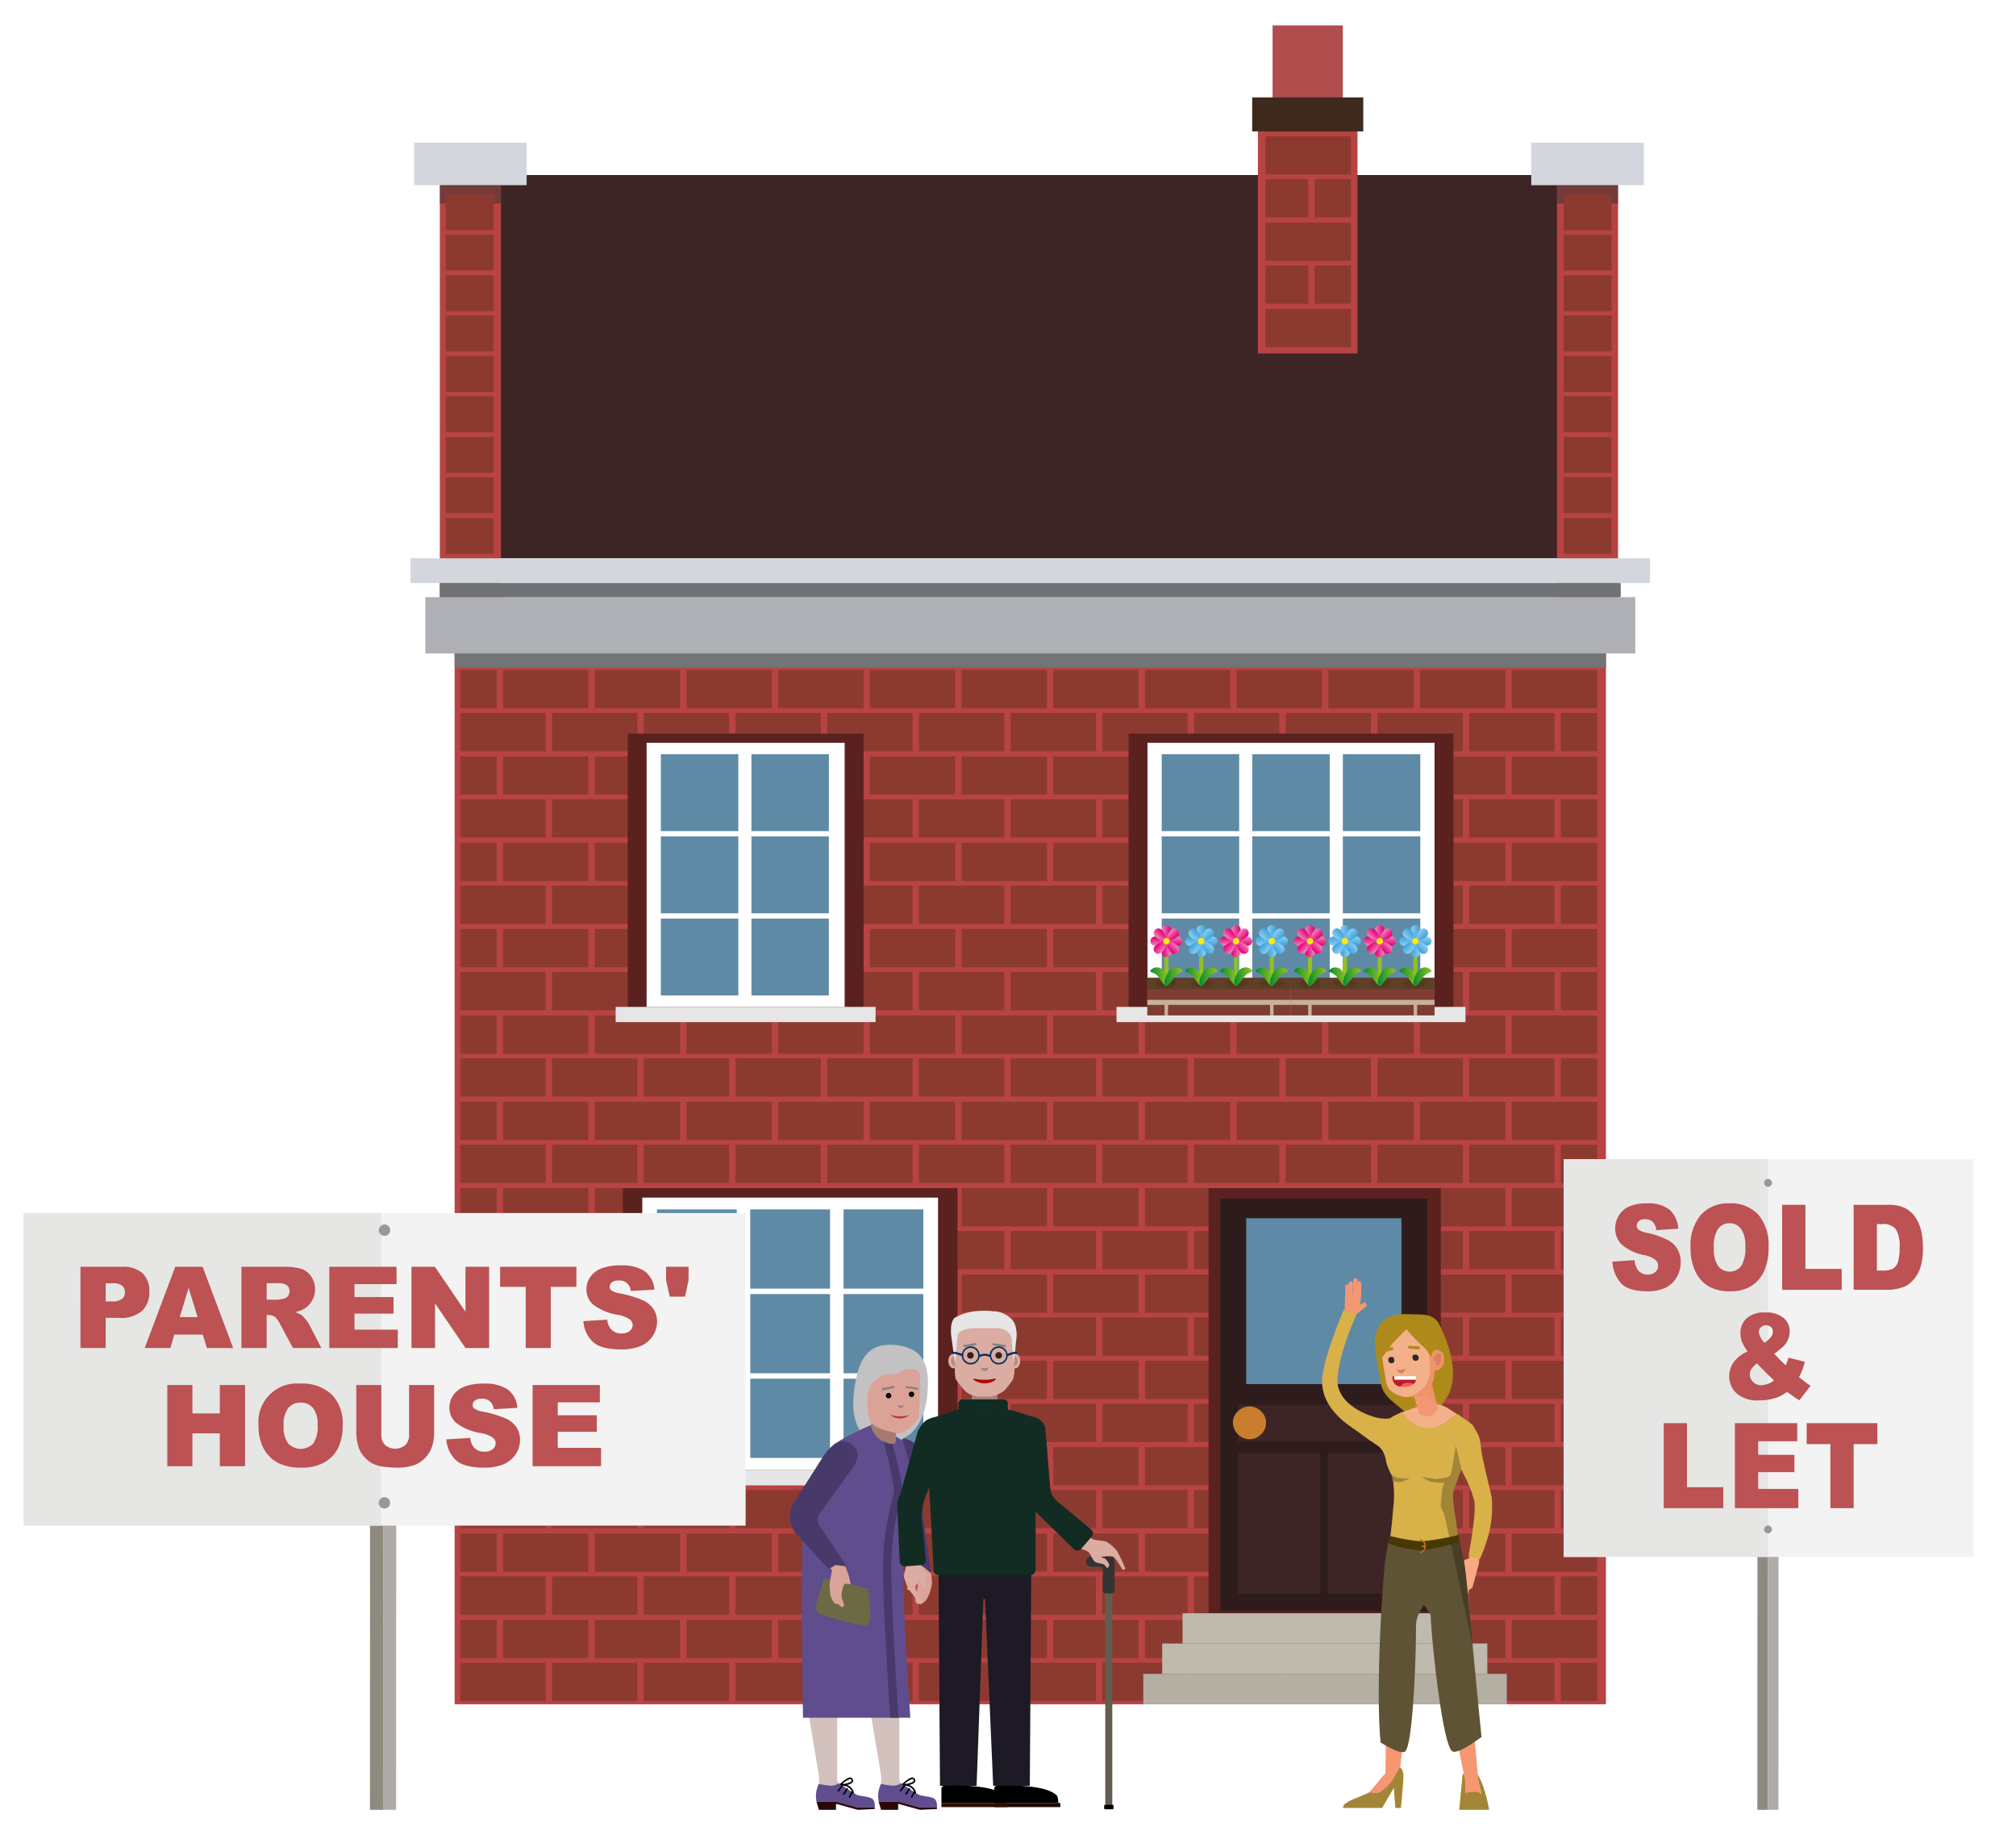 <svg xmlns="http://www.w3.org/2000/svg" xmlns:xlink="http://www.w3.org/1999/xlink" width="320.018" height="291.216" viewBox="0 0 320.018 291.216">
  <defs>
    <style>
      .a {
        isolation: isolate;
      }

      .b {
        fill: #b84343;
      }

      .c {
        fill: #8c3a30;
      }

      .d {
        fill: #3d2525;
      }

      .e {
        fill: #727478;
      }

      .f {
        fill: #d3d6dd;
      }

      .dv, .g {
        fill: #333;
      }

      .g {
        opacity: 0.5;
      }

      .h {
        fill: #c0b9ad;
      }

      .aa, .ab, .ac, .ag, .ah, .ai, .aj, .ak, .al, .am, .an, .aq, .ar, .as, .at, .au, .av, .aw, .ax, .ba, .bb, .bc, .bd, .be, .bf, .bg, .bh, .bm, .bn, .bo, .bp, .bq, .br, .bs, .bt, .bw, .bx, .by, .bz, .ca, .cb, .cc, .cd, .cg, .ch, .ci, .cj, .ck, .cl, .cm, .cn, .cq, .cr, .cs, .ct, .cu, .cv, .cw, .cx, .h, .i, .p, .q, .r, .v, .w, .x, .y, .z {
        fill-rule: evenodd;
      }

      .i {
        fill: #b4afa3;
      }

      .j {
        fill: #707275;
      }

      .k {
        fill: #aeb0b5;
      }

      .l {
        fill: #5a211f;
      }

      .m {
        fill: #2e1c1c;
      }

      .n, .r {
        fill: #5f8aa5;
      }

      .o {
        fill: #c87e2c;
      }

      .ex, .p {
        fill: #fff;
      }

      .eb, .q {
        fill: #e6e6e6;
      }

      .s {
        fill: #5f4026;
      }

      .t {
        fill: #422918;
        opacity: 0.3;
        mix-blend-mode: multiply;
      }

      .u {
        fill: none;
        stroke: #93c01f;
        stroke-miterlimit: 10;
        stroke-width: 0.64px;
      }

      .v {
        fill: url(#a);
      }

      .w {
        fill: url(#b);
      }

      .x {
        fill: url(#c);
      }

      .y {
        fill: url(#d);
      }

      .z {
        fill: url(#e);
      }

      .aa {
        fill: url(#f);
      }

      .ab {
        fill: url(#g);
      }

      .ac {
        fill: url(#h);
      }

      .ad {
        fill: #fcea0d;
      }

      .ae {
        fill: url(#i);
      }

      .af {
        fill: url(#j);
      }

      .ag {
        fill: url(#k);
      }

      .ah {
        fill: url(#l);
      }

      .ai {
        fill: url(#m);
      }

      .aj {
        fill: url(#n);
      }

      .ak {
        fill: url(#o);
      }

      .al {
        fill: url(#p);
      }

      .am {
        fill: url(#q);
      }

      .an {
        fill: url(#r);
      }

      .ao {
        fill: url(#s);
      }

      .ap {
        fill: url(#t);
      }

      .aq {
        fill: url(#u);
      }

      .ar {
        fill: url(#v);
      }

      .as {
        fill: url(#w);
      }

      .at {
        fill: url(#x);
      }

      .au {
        fill: url(#y);
      }

      .av {
        fill: url(#z);
      }

      .aw {
        fill: url(#aa);
      }

      .ax {
        fill: url(#ab);
      }

      .ay {
        fill: url(#ac);
      }

      .az {
        fill: url(#ad);
      }

      .ba {
        fill: url(#ae);
      }

      .bb {
        fill: url(#af);
      }

      .bc {
        fill: url(#ag);
      }

      .bd {
        fill: url(#ah);
      }

      .be {
        fill: url(#ai);
      }

      .bf {
        fill: url(#aj);
      }

      .bg {
        fill: url(#ak);
      }

      .bh {
        fill: url(#al);
      }

      .bi {
        fill: url(#am);
      }

      .bj {
        fill: url(#an);
      }

      .bk {
        fill: #7f3c33;
      }

      .bl {
        fill: #c7b299;
      }

      .bm {
        fill: url(#ao);
      }

      .bn {
        fill: url(#ap);
      }

      .bo {
        fill: url(#aq);
      }

      .bp {
        fill: url(#ar);
      }

      .bq {
        fill: url(#as);
      }

      .br {
        fill: url(#at);
      }

      .bs {
        fill: url(#au);
      }

      .bt {
        fill: url(#av);
      }

      .bu {
        fill: url(#aw);
      }

      .bv {
        fill: url(#ax);
      }

      .bw {
        fill: url(#ay);
      }

      .bx {
        fill: url(#az);
      }

      .by {
        fill: url(#ba);
      }

      .bz {
        fill: url(#bb);
      }

      .ca {
        fill: url(#bc);
      }

      .cb {
        fill: url(#bd);
      }

      .cc {
        fill: url(#be);
      }

      .cd {
        fill: url(#bf);
      }

      .ce {
        fill: url(#bg);
      }

      .cf {
        fill: url(#bh);
      }

      .cg {
        fill: url(#bi);
      }

      .ch {
        fill: url(#bj);
      }

      .ci {
        fill: url(#bk);
      }

      .cj {
        fill: url(#bl);
      }

      .ck {
        fill: url(#bm);
      }

      .cl {
        fill: url(#bn);
      }

      .cm {
        fill: url(#bo);
      }

      .cn {
        fill: url(#bp);
      }

      .co {
        fill: url(#bq);
      }

      .cp {
        fill: url(#br);
      }

      .cq {
        fill: url(#bs);
      }

      .cr {
        fill: url(#bt);
      }

      .cs {
        fill: url(#bu);
      }

      .ct {
        fill: url(#bv);
      }

      .cu {
        fill: url(#bw);
      }

      .cv {
        fill: url(#bx);
      }

      .cw {
        fill: url(#by);
      }

      .cx {
        fill: url(#bz);
      }

      .cy {
        fill: url(#ca);
      }

      .cz {
        fill: url(#cb);
      }

      .da {
        fill: #b04e4e;
      }

      .db {
        fill: #3e291d;
      }

      .dc {
        fill: #8f8a80;
      }

      .dd {
        fill: #afaca8;
      }

      .de {
        fill: #f3f3f3;
      }

      .df {
        fill: #e6e6e5;
      }

      .dg {
        fill: #989898;
      }

      .dh {
        fill: #bc5253;
      }

      .di {
        fill: #473a6b;
      }

      .dj {
        fill: #d2c1bd;
      }

      .dk {
        fill: #5f4d8e;
      }

      .dl {
        fill: #2a0604;
      }

      .dm {
        fill: #c2c2c2;
      }

      .dn {
        fill: #a47a71;
      }

      .do {
        fill: #6b6a44;
      }

      .dp {
        fill: #dba397;
      }

      .dq {
        fill: gray;
      }

      .dr {
        fill: #bd3737;
      }

      .ds, .dz {
        fill: #a4817a;
      }

      .dt {
        fill: #1e0900;
      }

      .du {
        fill: #635d4f;
      }

      .dw {
        fill: #dbaca2;
      }

      .dx {
        fill: #122c24;
      }

      .dy {
        fill: #1d1a25;
      }

      .dz {
        opacity: 0.7;
      }

      .ea {
        fill: #ad0505;
      }

      .ec {
        fill: #00305f;
      }

      .ed {
        fill: #2d0d00;
      }

      .ee {
        fill: #342020;
      }

      .ef {
        fill: #ad8a19;
      }

      .eg {
        fill: #f49774;
      }

      .eh {
        fill: #d9b149;
      }

      .ei {
        fill: #f69672;
      }

      .ej {
        fill: #faaa83;
      }

      .ek {
        fill: #a28537;
      }

      .el {
        fill: #a38537;
      }

      .em {
        fill: #f4b089;
      }

      .en {
        fill: #5e5334;
      }

      .eo {
        fill: #473e27;
      }

      .ep {
        fill: #483803;
      }

      .eq {
        fill: #c46d22;
      }

      .er {
        fill: #ef9369;
      }

      .es {
        fill: #db8061;
      }

      .et {
        fill: #d08564;
      }

      .eu {
        fill: #272c26;
      }

      .ev {
        fill: #f55761;
      }

      .ew {
        fill: #bd1b25;
      }
    </style>
    <linearGradient id="a" x1="200.228" y1="147.95" x2="201.65" y2="147.95" gradientTransform="translate(-15.78)" gradientUnits="userSpaceOnUse">
      <stop offset="0" stop-color="#ef87b5"/>
      <stop offset="0.406" stop-color="#eb4b9c"/>
      <stop offset="0.806" stop-color="#e71586"/>
      <stop offset="1" stop-color="#e5007e"/>
    </linearGradient>
    <linearGradient id="b" x1="-1649.82" y1="3045.36" x2="-1648.398" y2="3045.36" gradientTransform="translate(-1463.95 3196.144) rotate(180)" xlink:href="#a"/>
    <linearGradient id="c" x1="-2160.665" y1="658.795" x2="-2159.243" y2="658.795" gradientTransform="translate(845.371 2309.321) rotate(90)" xlink:href="#a"/>
    <linearGradient id="d" x1="711.073" y1="2534.515" x2="712.495" y2="2534.515" gradientTransform="translate(-2350.773 861.151) rotate(-90)" xlink:href="#a"/>
    <linearGradient id="e" x1="-1086.018" y1="-85.585" x2="-1084.596" y2="-85.585" gradientTransform="translate(893.071 976.31) rotate(45)" xlink:href="#a"/>
    <linearGradient id="f" x1="-363.574" y1="3278.894" x2="-362.152" y2="3278.894" gradientTransform="translate(-2390.955 2212.315) rotate(-135)" xlink:href="#a"/>
    <linearGradient id="g" x1="-2394.199" y1="1945.041" x2="-2392.777" y2="1945.041" gradientTransform="translate(-130.94 3218.173) rotate(135)" xlink:href="#a"/>
    <linearGradient id="h" x1="944.607" y1="1248.269" x2="946.029" y2="1248.269" gradientTransform="translate(-1366.944 -65.853) rotate(-45)" xlink:href="#a"/>
    <linearGradient id="i" x1="198.375" y1="154.989" x2="201.234" y2="154.989" gradientTransform="translate(-15.78)" gradientUnits="userSpaceOnUse">
      <stop offset="0" stop-color="#008d36"/>
      <stop offset="0.448" stop-color="#48a62b"/>
      <stop offset="0.82" stop-color="#7eb922"/>
      <stop offset="1" stop-color="#93c01f"/>
    </linearGradient>
    <linearGradient id="j" x1="200.643" y1="154.989" x2="203.503" y2="154.989" xlink:href="#i"/>
    <linearGradient id="k" x1="205.756" y1="147.95" x2="207.178" y2="147.95" gradientTransform="translate(-15.78)" gradientUnits="userSpaceOnUse">
      <stop offset="0" stop-color="#9ccaee"/>
      <stop offset="0.25" stop-color="#7fc0ea"/>
      <stop offset="0.754" stop-color="#4aafe3"/>
      <stop offset="1" stop-color="#35a8e0"/>
    </linearGradient>
    <linearGradient id="l" x1="-1655.348" y1="3045.36" x2="-1653.926" y2="3045.36" gradientTransform="translate(-1463.95 3196.144) rotate(180)" xlink:href="#k"/>
    <linearGradient id="m" x1="-2160.665" y1="653.266" x2="-2159.243" y2="653.266" gradientTransform="translate(845.371 2309.321) rotate(90)" xlink:href="#k"/>
    <linearGradient id="n" x1="711.073" y1="2540.043" x2="712.495" y2="2540.043" gradientTransform="translate(-2350.773 861.151) rotate(-90)" xlink:href="#k"/>
    <linearGradient id="o" x1="-1082.109" y1="-89.494" x2="-1080.687" y2="-89.494" gradientTransform="translate(893.071 976.31) rotate(45)" xlink:href="#k"/>
    <linearGradient id="p" x1="-367.483" y1="3282.803" x2="-366.061" y2="3282.803" gradientTransform="translate(-2390.955 2212.315) rotate(-135)" xlink:href="#k"/>
    <linearGradient id="q" x1="-2398.108" y1="1941.131" x2="-2396.686" y2="1941.131" gradientTransform="translate(-130.94 3218.173) rotate(135)" xlink:href="#k"/>
    <linearGradient id="r" x1="948.516" y1="1252.178" x2="949.938" y2="1252.178" gradientTransform="translate(-1366.944 -65.853) rotate(-45)" xlink:href="#k"/>
    <linearGradient id="s" x1="203.903" y1="154.989" x2="206.762" y2="154.989" xlink:href="#i"/>
    <linearGradient id="t" x1="206.171" y1="154.989" x2="209.031" y2="154.989" xlink:href="#i"/>
    <linearGradient id="u" x1="216.953" y1="147.95" x2="218.375" y2="147.95" xlink:href="#k"/>
    <linearGradient id="v" x1="-1666.545" y1="3045.36" x2="-1665.123" y2="3045.36" gradientTransform="translate(-1463.95 3196.144) rotate(180)" xlink:href="#k"/>
    <linearGradient id="w" x1="-2160.665" y1="642.069" x2="-2159.243" y2="642.069" gradientTransform="translate(845.371 2309.321) rotate(90)" xlink:href="#k"/>
    <linearGradient id="x" x1="711.073" y1="2551.24" x2="712.495" y2="2551.24" gradientTransform="translate(-2350.773 861.151) rotate(-90)" xlink:href="#k"/>
    <linearGradient id="y" x1="-1074.192" y1="-97.411" x2="-1072.769" y2="-97.411" gradientTransform="translate(893.071 976.31) rotate(45)" xlink:href="#k"/>
    <linearGradient id="z" x1="-375.401" y1="3290.72" x2="-373.978" y2="3290.72" gradientTransform="translate(-2390.955 2212.315) rotate(-135)" xlink:href="#k"/>
    <linearGradient id="aa" x1="-2406.026" y1="1933.214" x2="-2404.604" y2="1933.214" gradientTransform="translate(-130.94 3218.173) rotate(135)" xlink:href="#k"/>
    <linearGradient id="ab" x1="956.433" y1="1260.095" x2="957.856" y2="1260.095" gradientTransform="translate(-1366.944 -65.853) rotate(-45)" xlink:href="#k"/>
    <linearGradient id="ac" x1="215.1" y1="154.989" x2="217.959" y2="154.989" xlink:href="#i"/>
    <linearGradient id="ad" x1="217.368" y1="154.989" x2="220.228" y2="154.989" xlink:href="#i"/>
    <linearGradient id="ae" x1="211.284" y1="147.95" x2="212.706" y2="147.95" xlink:href="#a"/>
    <linearGradient id="af" x1="-1660.876" y1="3045.36" x2="-1659.454" y2="3045.36" gradientTransform="translate(-1463.95 3196.144) rotate(180)" xlink:href="#a"/>
    <linearGradient id="ag" x1="-2160.665" y1="647.738" x2="-2159.243" y2="647.738" gradientTransform="translate(845.371 2309.321) rotate(90)" xlink:href="#a"/>
    <linearGradient id="ah" x1="711.073" y1="2545.571" x2="712.495" y2="2545.571" gradientTransform="translate(-2350.773 861.151) rotate(-90)" xlink:href="#a"/>
    <linearGradient id="ai" x1="-1078.2" y1="-93.403" x2="-1076.778" y2="-93.403" gradientTransform="translate(893.071 976.31) rotate(45)" xlink:href="#a"/>
    <linearGradient id="aj" x1="-371.392" y1="3286.712" x2="-369.97" y2="3286.712" gradientTransform="translate(-2390.955 2212.315) rotate(-135)" xlink:href="#a"/>
    <linearGradient id="ak" x1="-2402.017" y1="1937.223" x2="-2400.595" y2="1937.223" gradientTransform="translate(-130.94 3218.173) rotate(135)" xlink:href="#a"/>
    <linearGradient id="al" x1="952.425" y1="1256.087" x2="953.847" y2="1256.087" gradientTransform="translate(-1366.944 -65.853) rotate(-45)" xlink:href="#a"/>
    <linearGradient id="am" x1="209.431" y1="154.989" x2="212.291" y2="154.989" xlink:href="#i"/>
    <linearGradient id="an" x1="211.699" y1="154.989" x2="214.559" y2="154.989" xlink:href="#i"/>
    <linearGradient id="ao" x1="223.025" y1="147.95" x2="224.448" y2="147.95" xlink:href="#a"/>
    <linearGradient id="ap" x1="-1672.618" y1="3045.36" x2="-1671.196" y2="3045.36" gradientTransform="translate(-1463.95 3196.144) rotate(180)" xlink:href="#a"/>
    <linearGradient id="aq" x1="-2160.665" y1="635.997" x2="-2159.243" y2="635.997" gradientTransform="translate(845.371 2309.321) rotate(90)" xlink:href="#a"/>
    <linearGradient id="ar" x1="711.073" y1="2557.312" x2="712.495" y2="2557.312" gradientTransform="translate(-2350.773 861.151) rotate(-90)" xlink:href="#a"/>
    <linearGradient id="as" x1="-1069.898" y1="-101.705" x2="-1068.475" y2="-101.705" gradientTransform="translate(893.071 976.31) rotate(45)" xlink:href="#a"/>
    <linearGradient id="at" x1="-379.695" y1="3295.014" x2="-378.272" y2="3295.014" gradientTransform="translate(-2390.955 2212.315) rotate(-135)" xlink:href="#a"/>
    <linearGradient id="au" x1="-2410.32" y1="1928.92" x2="-2408.898" y2="1928.92" gradientTransform="translate(-130.94 3218.173) rotate(135)" xlink:href="#a"/>
    <linearGradient id="av" x1="960.727" y1="1264.389" x2="962.15" y2="1264.389" gradientTransform="translate(-1366.944 -65.853) rotate(-45)" xlink:href="#a"/>
    <linearGradient id="aw" x1="221.173" y1="154.989" x2="224.032" y2="154.989" xlink:href="#i"/>
    <linearGradient id="ax" x1="223.441" y1="154.989" x2="226.3" y2="154.989" xlink:href="#i"/>
    <linearGradient id="ay" x1="228.554" y1="147.95" x2="229.976" y2="147.95" xlink:href="#k"/>
    <linearGradient id="az" x1="-1678.146" y1="3045.36" x2="-1676.724" y2="3045.36" gradientTransform="translate(-1463.95 3196.144) rotate(180)" xlink:href="#k"/>
    <linearGradient id="ba" x1="-2160.665" y1="630.469" x2="-2159.243" y2="630.469" gradientTransform="translate(845.371 2309.321) rotate(90)" xlink:href="#k"/>
    <linearGradient id="bb" x1="711.073" y1="2562.84" x2="712.495" y2="2562.84" gradientTransform="translate(-2350.773 861.151) rotate(-90)" xlink:href="#k"/>
    <linearGradient id="bc" x1="-1065.989" y1="-105.614" x2="-1064.566" y2="-105.614" gradientTransform="translate(893.071 976.31) rotate(45)" xlink:href="#k"/>
    <linearGradient id="bd" x1="-383.604" y1="3298.923" x2="-382.181" y2="3298.923" gradientTransform="translate(-2390.955 2212.315) rotate(-135)" xlink:href="#k"/>
    <linearGradient id="be" x1="-2414.229" y1="1925.011" x2="-2412.807" y2="1925.011" gradientTransform="translate(-130.94 3218.173) rotate(135)" xlink:href="#k"/>
    <linearGradient id="bf" x1="964.636" y1="1268.298" x2="966.059" y2="1268.298" gradientTransform="translate(-1366.944 -65.853) rotate(-45)" xlink:href="#k"/>
    <linearGradient id="bg" x1="226.701" y1="154.989" x2="229.56" y2="154.989" xlink:href="#i"/>
    <linearGradient id="bh" x1="228.969" y1="154.989" x2="231.828" y2="154.989" xlink:href="#i"/>
    <linearGradient id="bi" x1="239.75" y1="147.95" x2="241.173" y2="147.95" xlink:href="#k"/>
    <linearGradient id="bj" x1="-1689.343" y1="3045.36" x2="-1687.921" y2="3045.36" gradientTransform="translate(-1463.95 3196.144) rotate(180)" xlink:href="#k"/>
    <linearGradient id="bk" x1="-2160.665" y1="619.272" x2="-2159.243" y2="619.272" gradientTransform="translate(845.371 2309.321) rotate(90)" xlink:href="#k"/>
    <linearGradient id="bl" x1="711.073" y1="2574.037" x2="712.495" y2="2574.037" gradientTransform="translate(-2350.773 861.151) rotate(-90)" xlink:href="#k"/>
    <linearGradient id="bm" x1="-1058.071" y1="-113.532" x2="-1056.649" y2="-113.532" gradientTransform="translate(893.071 976.31) rotate(45)" xlink:href="#k"/>
    <linearGradient id="bn" x1="-391.521" y1="3306.841" x2="-390.099" y2="3306.841" gradientTransform="translate(-2390.955 2212.315) rotate(-135)" xlink:href="#k"/>
    <linearGradient id="bo" x1="-2422.146" y1="1917.094" x2="-2420.724" y2="1917.094" gradientTransform="translate(-130.94 3218.173) rotate(135)" xlink:href="#k"/>
    <linearGradient id="bp" x1="972.554" y1="1276.216" x2="973.976" y2="1276.216" gradientTransform="translate(-1366.944 -65.853) rotate(-45)" xlink:href="#k"/>
    <linearGradient id="bq" x1="237.898" y1="154.989" x2="240.757" y2="154.989" xlink:href="#i"/>
    <linearGradient id="br" x1="240.166" y1="154.989" x2="243.025" y2="154.989" xlink:href="#i"/>
    <linearGradient id="bs" x1="234.082" y1="147.95" x2="235.504" y2="147.95" xlink:href="#a"/>
    <linearGradient id="bt" x1="-1683.674" y1="3045.36" x2="-1682.252" y2="3045.36" gradientTransform="translate(-1463.95 3196.144) rotate(180)" xlink:href="#a"/>
    <linearGradient id="bu" x1="-2160.665" y1="624.941" x2="-2159.243" y2="624.941" gradientTransform="translate(845.371 2309.321) rotate(90)" xlink:href="#a"/>
    <linearGradient id="bv" x1="711.073" y1="2568.369" x2="712.495" y2="2568.369" gradientTransform="translate(-2350.773 861.151) rotate(-90)" xlink:href="#a"/>
    <linearGradient id="bw" x1="-1062.08" y1="-109.523" x2="-1060.658" y2="-109.523" gradientTransform="translate(893.071 976.31) rotate(45)" xlink:href="#a"/>
    <linearGradient id="bx" x1="-387.512" y1="3302.832" x2="-386.09" y2="3302.832" gradientTransform="translate(-2390.955 2212.315) rotate(-135)" xlink:href="#a"/>
    <linearGradient id="by" x1="-2418.138" y1="1921.102" x2="-2416.715" y2="1921.102" gradientTransform="translate(-130.94 3218.173) rotate(135)" xlink:href="#a"/>
    <linearGradient id="bz" x1="968.545" y1="1272.207" x2="969.968" y2="1272.207" gradientTransform="translate(-1366.944 -65.853) rotate(-45)" xlink:href="#a"/>
    <linearGradient id="ca" x1="232.229" y1="154.989" x2="235.088" y2="154.989" xlink:href="#i"/>
    <linearGradient id="cb" x1="234.497" y1="154.989" x2="237.357" y2="154.989" xlink:href="#i"/>
  </defs>
  <title>new-house-151221</title>
  <g class="a">
    <g>
      <rect class="b" x="72.167" y="94.767" width="182.759" height="175.702" transform="translate(327.094 365.236) rotate(-180)"/>
      <g>
        <rect class="c" x="73.079" y="106.343" width="5.766" height="6.071"/>
        <rect class="c" x="79.848" y="106.343" width="13.554" height="6.071"/>
        <rect class="c" x="94.406" y="106.343" width="13.554" height="6.071"/>
        <rect class="c" x="108.963" y="106.343" width="13.554" height="6.071"/>
        <rect class="c" x="123.521" y="106.343" width="13.554" height="6.071"/>
        <rect class="c" x="138.079" y="106.343" width="13.554" height="6.071"/>
        <rect class="c" x="152.636" y="106.343" width="13.554" height="6.071"/>
        <rect class="c" x="167.194" y="106.343" width="13.554" height="6.071"/>
        <rect class="c" x="181.752" y="106.343" width="13.554" height="6.071"/>
        <rect class="c" x="196.309" y="106.343" width="13.554" height="6.071"/>
        <rect class="c" x="210.867" y="106.343" width="13.554" height="6.071"/>
        <rect class="c" x="225.425" y="106.343" width="13.554" height="6.071"/>
        <rect class="c" x="239.982" y="106.343" width="13.554" height="6.071"/>
        <rect class="c" x="73.071" y="113.149" width="13.554" height="6.071"/>
        <rect class="c" x="87.629" y="113.149" width="13.554" height="6.071"/>
        <rect class="c" x="102.187" y="113.149" width="13.554" height="6.071"/>
        <rect class="c" x="116.744" y="113.149" width="13.554" height="6.071"/>
        <rect class="c" x="131.302" y="113.149" width="13.554" height="6.071"/>
        <rect class="c" x="145.86" y="113.149" width="13.554" height="6.071"/>
        <rect class="c" x="160.417" y="113.149" width="13.554" height="6.071"/>
        <rect class="c" x="174.975" y="113.149" width="13.554" height="6.071"/>
        <rect class="c" x="189.532" y="113.149" width="13.554" height="6.071"/>
        <rect class="c" x="204.09" y="113.149" width="13.554" height="6.071"/>
        <rect class="c" x="218.648" y="113.149" width="13.554" height="6.071"/>
        <rect class="c" x="233.206" y="113.149" width="13.554" height="6.071"/>
        <rect class="c" x="247.763" y="113.149" width="5.773" height="6.071"/>
        <rect class="c" x="73.079" y="120.045" width="5.766" height="6.071"/>
        <rect class="c" x="79.848" y="120.045" width="13.554" height="6.071"/>
        <rect class="c" x="94.406" y="120.045" width="13.554" height="6.071"/>
        <rect class="c" x="108.963" y="120.045" width="13.554" height="6.071"/>
        <rect class="c" x="123.521" y="120.045" width="13.554" height="6.071"/>
        <rect class="c" x="138.079" y="120.045" width="13.554" height="6.071"/>
        <rect class="c" x="152.636" y="120.045" width="13.554" height="6.071"/>
        <rect class="c" x="167.194" y="120.045" width="13.554" height="6.071"/>
        <rect class="c" x="181.752" y="120.045" width="13.554" height="6.071"/>
        <rect class="c" x="196.309" y="120.045" width="13.554" height="6.071"/>
        <rect class="c" x="210.867" y="120.045" width="13.554" height="6.071"/>
        <rect class="c" x="225.425" y="120.045" width="13.554" height="6.071"/>
        <rect class="c" x="239.982" y="120.045" width="13.554" height="6.071"/>
        <rect class="c" x="73.071" y="126.851" width="13.554" height="6.071"/>
        <rect class="c" x="87.629" y="126.851" width="13.554" height="6.071"/>
        <rect class="c" x="102.187" y="126.851" width="13.554" height="6.071"/>
        <rect class="c" x="116.744" y="126.851" width="13.554" height="6.071"/>
        <rect class="c" x="131.302" y="126.851" width="13.554" height="6.071"/>
        <rect class="c" x="145.86" y="126.851" width="13.554" height="6.071"/>
        <rect class="c" x="160.417" y="126.851" width="13.554" height="6.071"/>
        <rect class="c" x="174.975" y="126.851" width="13.554" height="6.071"/>
        <rect class="c" x="189.532" y="126.851" width="13.554" height="6.071"/>
        <rect class="c" x="204.09" y="126.851" width="13.554" height="6.071"/>
        <rect class="c" x="218.648" y="126.851" width="13.554" height="6.071"/>
        <rect class="c" x="233.206" y="126.851" width="13.554" height="6.071"/>
        <rect class="c" x="247.763" y="126.851" width="5.773" height="6.071"/>
        <rect class="c" x="73.079" y="133.748" width="5.766" height="6.071"/>
        <rect class="c" x="79.848" y="133.748" width="13.554" height="6.071"/>
        <rect class="c" x="94.406" y="133.748" width="13.554" height="6.071"/>
        <rect class="c" x="108.963" y="133.748" width="13.554" height="6.071"/>
        <rect class="c" x="123.521" y="133.748" width="13.554" height="6.071"/>
        <rect class="c" x="138.079" y="133.748" width="13.554" height="6.071"/>
        <rect class="c" x="152.636" y="133.748" width="13.554" height="6.071"/>
        <rect class="c" x="167.194" y="133.748" width="13.554" height="6.071"/>
        <rect class="c" x="181.752" y="133.748" width="13.554" height="6.071"/>
        <rect class="c" x="196.309" y="133.748" width="13.554" height="6.071"/>
        <rect class="c" x="210.867" y="133.748" width="13.554" height="6.071"/>
        <rect class="c" x="225.425" y="133.748" width="13.554" height="6.071"/>
        <rect class="c" x="239.982" y="133.748" width="13.554" height="6.071"/>
        <rect class="c" x="73.071" y="140.553" width="13.554" height="6.071"/>
        <rect class="c" x="87.629" y="140.553" width="13.554" height="6.071"/>
        <rect class="c" x="102.187" y="140.553" width="13.554" height="6.071"/>
        <rect class="c" x="116.744" y="140.553" width="13.554" height="6.071"/>
        <rect class="c" x="131.302" y="140.553" width="13.554" height="6.071"/>
        <rect class="c" x="145.86" y="140.553" width="13.554" height="6.071"/>
        <rect class="c" x="160.417" y="140.553" width="13.554" height="6.071"/>
        <rect class="c" x="174.975" y="140.553" width="13.554" height="6.071"/>
        <rect class="c" x="189.532" y="140.553" width="13.554" height="6.071"/>
        <rect class="c" x="204.09" y="140.553" width="13.554" height="6.071"/>
        <rect class="c" x="218.648" y="140.553" width="13.554" height="6.071"/>
        <rect class="c" x="233.206" y="140.553" width="13.554" height="6.071"/>
        <rect class="c" x="247.763" y="140.553" width="5.773" height="6.071"/>
        <rect class="c" x="73.079" y="147.45" width="5.766" height="6.071"/>
        <rect class="c" x="79.848" y="147.45" width="13.554" height="6.071"/>
        <rect class="c" x="94.406" y="147.45" width="13.554" height="6.071"/>
        <rect class="c" x="108.963" y="147.45" width="13.554" height="6.071"/>
        <rect class="c" x="123.521" y="147.45" width="13.554" height="6.071"/>
        <rect class="c" x="138.079" y="147.45" width="13.554" height="6.071"/>
        <rect class="c" x="152.636" y="147.45" width="13.554" height="6.071"/>
        <rect class="c" x="167.194" y="147.45" width="13.554" height="6.071"/>
        <rect class="c" x="181.752" y="147.45" width="13.554" height="6.071"/>
        <rect class="c" x="196.309" y="147.45" width="13.554" height="6.071"/>
        <rect class="c" x="210.867" y="147.45" width="13.554" height="6.071"/>
        <rect class="c" x="225.425" y="147.45" width="13.554" height="6.071"/>
        <rect class="c" x="239.982" y="147.45" width="13.554" height="6.071"/>
        <rect class="c" x="73.071" y="154.255" width="13.554" height="6.071"/>
        <rect class="c" x="87.629" y="154.255" width="13.554" height="6.071"/>
        <rect class="c" x="102.187" y="154.255" width="13.554" height="6.071"/>
        <rect class="c" x="116.744" y="154.255" width="13.554" height="6.071"/>
        <rect class="c" x="131.302" y="154.255" width="13.554" height="6.071"/>
        <rect class="c" x="145.86" y="154.255" width="13.554" height="6.071"/>
        <rect class="c" x="160.417" y="154.255" width="13.554" height="6.071"/>
        <rect class="c" x="174.975" y="154.255" width="13.554" height="6.071"/>
        <rect class="c" x="189.532" y="154.255" width="13.554" height="6.071"/>
        <rect class="c" x="204.09" y="154.255" width="13.554" height="6.071"/>
        <rect class="c" x="218.648" y="154.255" width="13.554" height="6.071"/>
        <rect class="c" x="233.206" y="154.255" width="13.554" height="6.071"/>
        <rect class="c" x="247.763" y="154.255" width="5.773" height="6.071"/>
        <rect class="c" x="73.079" y="161.152" width="5.766" height="6.071"/>
        <rect class="c" x="79.848" y="161.152" width="13.554" height="6.071"/>
        <rect class="c" x="94.406" y="161.152" width="13.554" height="6.071"/>
        <rect class="c" x="108.963" y="161.152" width="13.554" height="6.071"/>
        <rect class="c" x="123.521" y="161.152" width="13.554" height="6.071"/>
        <rect class="c" x="138.079" y="161.152" width="13.554" height="6.071"/>
        <rect class="c" x="152.636" y="161.152" width="13.554" height="6.071"/>
        <rect class="c" x="167.194" y="161.152" width="13.554" height="6.071"/>
        <rect class="c" x="181.752" y="161.152" width="13.554" height="6.071"/>
        <rect class="c" x="196.309" y="161.152" width="13.554" height="6.071"/>
        <rect class="c" x="210.867" y="161.152" width="13.554" height="6.071"/>
        <rect class="c" x="225.425" y="161.152" width="13.554" height="6.071"/>
        <rect class="c" x="239.982" y="161.152" width="13.554" height="6.071"/>
        <rect class="c" x="73.071" y="167.958" width="13.554" height="6.071"/>
        <rect class="c" x="87.629" y="167.958" width="13.554" height="6.071"/>
        <rect class="c" x="102.187" y="167.958" width="13.554" height="6.071"/>
        <rect class="c" x="116.744" y="167.958" width="13.554" height="6.071"/>
        <rect class="c" x="131.302" y="167.958" width="13.554" height="6.071"/>
        <rect class="c" x="145.86" y="167.958" width="13.554" height="6.071"/>
        <rect class="c" x="160.417" y="167.958" width="13.554" height="6.071"/>
        <rect class="c" x="174.975" y="167.958" width="13.554" height="6.071"/>
        <rect class="c" x="189.532" y="167.958" width="13.554" height="6.071"/>
        <rect class="c" x="204.09" y="167.958" width="13.554" height="6.071"/>
        <rect class="c" x="218.648" y="167.958" width="13.554" height="6.071"/>
        <rect class="c" x="233.206" y="167.958" width="13.554" height="6.071"/>
        <rect class="c" x="247.763" y="167.958" width="5.773" height="6.071"/>
        <rect class="c" x="73.079" y="174.854" width="5.766" height="6.071"/>
        <rect class="c" x="79.848" y="174.854" width="13.554" height="6.071"/>
        <rect class="c" x="94.406" y="174.854" width="13.554" height="6.071"/>
        <rect class="c" x="108.963" y="174.854" width="13.554" height="6.071"/>
        <rect class="c" x="123.521" y="174.854" width="13.554" height="6.071"/>
        <rect class="c" x="138.079" y="174.854" width="13.554" height="6.071"/>
        <rect class="c" x="152.636" y="174.854" width="13.554" height="6.071"/>
        <rect class="c" x="167.194" y="174.854" width="13.554" height="6.071"/>
        <rect class="c" x="181.752" y="174.854" width="13.554" height="6.071"/>
        <rect class="c" x="196.309" y="174.854" width="13.554" height="6.071"/>
        <rect class="c" x="210.867" y="174.854" width="13.554" height="6.071"/>
        <rect class="c" x="225.425" y="174.854" width="13.554" height="6.071"/>
        <rect class="c" x="239.982" y="174.854" width="13.554" height="6.071"/>
        <rect class="c" x="73.071" y="181.66" width="13.554" height="6.071"/>
        <rect class="c" x="87.629" y="181.66" width="13.554" height="6.071"/>
        <rect class="c" x="102.187" y="181.66" width="13.554" height="6.071"/>
        <rect class="c" x="116.744" y="181.66" width="13.554" height="6.071"/>
        <rect class="c" x="131.302" y="181.66" width="13.554" height="6.071"/>
        <rect class="c" x="145.86" y="181.66" width="13.554" height="6.071"/>
        <rect class="c" x="160.417" y="181.66" width="13.554" height="6.071"/>
        <rect class="c" x="174.975" y="181.66" width="13.554" height="6.071"/>
        <rect class="c" x="189.532" y="181.66" width="13.554" height="6.071"/>
        <rect class="c" x="204.09" y="181.66" width="13.554" height="6.071"/>
        <rect class="c" x="218.648" y="181.66" width="13.554" height="6.071"/>
        <rect class="c" x="233.206" y="181.66" width="13.554" height="6.071"/>
        <rect class="c" x="247.763" y="181.66" width="5.773" height="6.071"/>
        <rect class="c" x="73.079" y="188.557" width="5.766" height="6.071"/>
        <rect class="c" x="79.848" y="188.557" width="13.554" height="6.071"/>
        <rect class="c" x="94.406" y="188.557" width="13.554" height="6.071"/>
        <rect class="c" x="108.963" y="188.557" width="13.554" height="6.071"/>
        <rect class="c" x="123.521" y="188.557" width="13.554" height="6.071"/>
        <rect class="c" x="138.079" y="188.557" width="13.554" height="6.071"/>
        <rect class="c" x="152.636" y="188.557" width="13.554" height="6.071"/>
        <rect class="c" x="167.194" y="188.557" width="13.554" height="6.071"/>
        <rect class="c" x="181.752" y="188.557" width="13.554" height="6.071"/>
        <rect class="c" x="196.309" y="188.557" width="13.554" height="6.071"/>
        <rect class="c" x="210.867" y="188.557" width="13.554" height="6.071"/>
        <rect class="c" x="225.425" y="188.557" width="13.554" height="6.071"/>
        <rect class="c" x="239.982" y="188.557" width="13.554" height="6.071"/>
        <rect class="c" x="73.071" y="195.362" width="13.554" height="6.071"/>
        <rect class="c" x="87.629" y="195.362" width="13.554" height="6.071"/>
        <rect class="c" x="102.187" y="195.362" width="13.554" height="6.071"/>
        <rect class="c" x="116.744" y="195.362" width="13.554" height="6.071"/>
        <rect class="c" x="131.302" y="195.362" width="13.554" height="6.071"/>
        <rect class="c" x="145.86" y="195.362" width="13.554" height="6.071"/>
        <rect class="c" x="160.417" y="195.362" width="13.554" height="6.071"/>
        <rect class="c" x="174.975" y="195.362" width="13.554" height="6.071"/>
        <rect class="c" x="189.532" y="195.362" width="13.554" height="6.071"/>
        <rect class="c" x="204.09" y="195.362" width="13.554" height="6.071"/>
        <rect class="c" x="218.648" y="195.362" width="13.554" height="6.071"/>
        <rect class="c" x="233.206" y="195.362" width="13.554" height="6.071"/>
        <rect class="c" x="247.763" y="195.362" width="5.773" height="6.071"/>
        <rect class="c" x="73.079" y="202.259" width="5.766" height="6.071"/>
        <rect class="c" x="79.848" y="202.259" width="13.554" height="6.071"/>
        <rect class="c" x="94.406" y="202.259" width="13.554" height="6.071"/>
        <rect class="c" x="108.963" y="202.259" width="13.554" height="6.071"/>
        <rect class="c" x="123.521" y="202.259" width="13.554" height="6.071"/>
        <rect class="c" x="138.079" y="202.259" width="13.554" height="6.071"/>
        <rect class="c" x="152.636" y="202.259" width="13.554" height="6.071"/>
        <rect class="c" x="167.194" y="202.259" width="13.554" height="6.071"/>
        <rect class="c" x="181.752" y="202.259" width="13.554" height="6.071"/>
        <rect class="c" x="196.309" y="202.259" width="13.554" height="6.071"/>
        <rect class="c" x="210.867" y="202.259" width="13.554" height="6.071"/>
        <rect class="c" x="225.425" y="202.259" width="13.554" height="6.071"/>
        <rect class="c" x="239.982" y="202.259" width="13.554" height="6.071"/>
        <rect class="c" x="73.071" y="209.065" width="13.554" height="6.071"/>
        <rect class="c" x="87.629" y="209.065" width="13.554" height="6.071"/>
        <rect class="c" x="102.187" y="209.065" width="13.554" height="6.071"/>
        <rect class="c" x="116.744" y="209.065" width="13.554" height="6.071"/>
        <rect class="c" x="131.302" y="209.065" width="13.554" height="6.071"/>
        <rect class="c" x="145.86" y="209.065" width="13.554" height="6.071"/>
        <rect class="c" x="160.417" y="209.065" width="13.554" height="6.071"/>
        <rect class="c" x="174.975" y="209.065" width="13.554" height="6.071"/>
        <rect class="c" x="189.532" y="209.065" width="13.554" height="6.071"/>
        <rect class="c" x="204.09" y="209.065" width="13.554" height="6.071"/>
        <rect class="c" x="218.648" y="209.065" width="13.554" height="6.071"/>
        <rect class="c" x="233.206" y="209.065" width="13.554" height="6.071"/>
        <rect class="c" x="247.763" y="209.065" width="5.773" height="6.071"/>
        <rect class="c" x="73.079" y="215.961" width="5.766" height="6.071"/>
        <rect class="c" x="79.848" y="215.961" width="13.554" height="6.071"/>
        <rect class="c" x="94.406" y="215.961" width="13.554" height="6.071"/>
        <rect class="c" x="108.963" y="215.961" width="13.554" height="6.071"/>
        <rect class="c" x="123.521" y="215.961" width="13.554" height="6.071"/>
        <rect class="c" x="138.079" y="215.961" width="13.554" height="6.071"/>
        <rect class="c" x="152.636" y="215.961" width="13.554" height="6.071"/>
        <rect class="c" x="167.194" y="215.961" width="13.554" height="6.071"/>
        <rect class="c" x="181.752" y="215.961" width="13.554" height="6.071"/>
        <rect class="c" x="196.309" y="215.961" width="13.554" height="6.071"/>
        <rect class="c" x="210.867" y="215.961" width="13.554" height="6.071"/>
        <rect class="c" x="225.425" y="215.961" width="13.554" height="6.071"/>
        <rect class="c" x="239.982" y="215.961" width="13.554" height="6.071"/>
        <rect class="c" x="73.071" y="222.767" width="13.554" height="6.071"/>
        <rect class="c" x="87.629" y="222.767" width="13.554" height="6.071"/>
        <rect class="c" x="102.187" y="222.767" width="13.554" height="6.071"/>
        <rect class="c" x="116.744" y="222.767" width="13.554" height="6.071"/>
        <rect class="c" x="131.302" y="222.767" width="13.554" height="6.071"/>
        <rect class="c" x="145.86" y="222.767" width="13.554" height="6.071"/>
        <rect class="c" x="160.417" y="222.767" width="13.554" height="6.071"/>
        <rect class="c" x="174.975" y="222.767" width="13.554" height="6.071"/>
        <rect class="c" x="189.532" y="222.767" width="13.554" height="6.071"/>
        <rect class="c" x="204.09" y="222.767" width="13.554" height="6.071"/>
        <rect class="c" x="218.648" y="222.767" width="13.554" height="6.071"/>
        <rect class="c" x="233.206" y="222.767" width="13.554" height="6.071"/>
        <rect class="c" x="247.763" y="222.767" width="5.773" height="6.071"/>
        <rect class="c" x="73.079" y="229.663" width="5.766" height="6.071"/>
        <rect class="c" x="79.848" y="229.663" width="13.554" height="6.071"/>
        <rect class="c" x="94.406" y="229.663" width="13.554" height="6.071"/>
        <rect class="c" x="108.963" y="229.663" width="13.554" height="6.071"/>
        <rect class="c" x="123.521" y="229.663" width="13.554" height="6.071"/>
        <rect class="c" x="138.079" y="229.663" width="13.554" height="6.071"/>
        <rect class="c" x="152.636" y="229.663" width="13.554" height="6.071"/>
        <rect class="c" x="167.194" y="229.663" width="13.554" height="6.071"/>
        <rect class="c" x="181.752" y="229.663" width="13.554" height="6.071"/>
        <rect class="c" x="196.309" y="229.663" width="13.554" height="6.071"/>
        <rect class="c" x="210.867" y="229.663" width="13.554" height="6.071"/>
        <rect class="c" x="225.425" y="229.663" width="13.554" height="6.071"/>
        <rect class="c" x="239.982" y="229.663" width="13.554" height="6.071"/>
        <rect class="c" x="73.071" y="236.469" width="13.554" height="6.071"/>
        <rect class="c" x="87.629" y="236.469" width="13.554" height="6.071"/>
        <rect class="c" x="102.187" y="236.469" width="13.554" height="6.071"/>
        <rect class="c" x="116.744" y="236.469" width="13.554" height="6.071"/>
        <rect class="c" x="131.302" y="236.469" width="13.554" height="6.071"/>
        <rect class="c" x="145.86" y="236.469" width="13.554" height="6.071"/>
        <rect class="c" x="160.417" y="236.469" width="13.554" height="6.071"/>
        <rect class="c" x="174.975" y="236.469" width="13.554" height="6.071"/>
        <rect class="c" x="189.532" y="236.469" width="13.554" height="6.071"/>
        <rect class="c" x="204.09" y="236.469" width="13.554" height="6.071"/>
        <rect class="c" x="218.648" y="236.469" width="13.554" height="6.071"/>
        <rect class="c" x="233.206" y="236.469" width="13.554" height="6.071"/>
        <rect class="c" x="247.763" y="236.469" width="5.773" height="6.071"/>
        <rect class="c" x="73.079" y="243.366" width="5.766" height="6.071"/>
        <rect class="c" x="79.848" y="243.366" width="13.554" height="6.071"/>
        <rect class="c" x="94.406" y="243.366" width="13.554" height="6.071"/>
        <rect class="c" x="108.963" y="243.366" width="13.554" height="6.071"/>
        <rect class="c" x="123.521" y="243.366" width="13.554" height="6.071"/>
        <rect class="c" x="138.079" y="243.366" width="13.554" height="6.071"/>
        <rect class="c" x="152.636" y="243.366" width="13.554" height="6.071"/>
        <rect class="c" x="167.194" y="243.366" width="13.554" height="6.071"/>
        <rect class="c" x="181.752" y="243.366" width="13.554" height="6.071"/>
        <rect class="c" x="196.309" y="243.366" width="13.554" height="6.071"/>
        <rect class="c" x="210.867" y="243.366" width="13.554" height="6.071"/>
        <rect class="c" x="225.425" y="243.366" width="13.554" height="6.071"/>
        <rect class="c" x="239.982" y="243.366" width="13.554" height="6.071"/>
        <rect class="c" x="73.071" y="250.171" width="13.554" height="6.071"/>
        <rect class="c" x="87.629" y="250.171" width="13.554" height="6.071"/>
        <rect class="c" x="102.187" y="250.171" width="13.554" height="6.071"/>
        <rect class="c" x="116.744" y="250.171" width="13.554" height="6.071"/>
        <rect class="c" x="131.302" y="250.171" width="13.554" height="6.071"/>
        <rect class="c" x="145.86" y="250.171" width="13.554" height="6.071"/>
        <rect class="c" x="160.417" y="250.171" width="13.554" height="6.071"/>
        <rect class="c" x="174.975" y="250.171" width="13.554" height="6.071"/>
        <rect class="c" x="189.532" y="250.171" width="13.554" height="6.071"/>
        <rect class="c" x="204.09" y="250.171" width="13.554" height="6.071"/>
        <rect class="c" x="218.648" y="250.171" width="13.554" height="6.071"/>
        <rect class="c" x="233.206" y="250.171" width="13.554" height="6.071"/>
        <rect class="c" x="247.763" y="250.171" width="5.773" height="6.071"/>
        <rect class="c" x="73.079" y="257.068" width="5.766" height="6.071"/>
        <rect class="c" x="79.848" y="257.068" width="13.554" height="6.071"/>
        <rect class="c" x="94.406" y="257.068" width="13.554" height="6.071"/>
        <rect class="c" x="108.963" y="257.068" width="13.554" height="6.071"/>
        <rect class="c" x="123.521" y="257.068" width="13.554" height="6.071"/>
        <rect class="c" x="138.079" y="257.068" width="13.554" height="6.071"/>
        <rect class="c" x="152.636" y="257.068" width="13.554" height="6.071"/>
        <rect class="c" x="167.194" y="257.068" width="13.554" height="6.071"/>
        <rect class="c" x="181.752" y="257.068" width="13.554" height="6.071"/>
        <rect class="c" x="196.309" y="257.068" width="13.554" height="6.071"/>
        <rect class="c" x="210.867" y="257.068" width="13.554" height="6.071"/>
        <rect class="c" x="225.425" y="257.068" width="13.554" height="6.071"/>
        <rect class="c" x="239.982" y="257.068" width="13.554" height="6.071"/>
        <rect class="c" x="73.071" y="263.873" width="13.554" height="6.071"/>
        <rect class="c" x="87.629" y="263.873" width="13.554" height="6.071"/>
        <rect class="c" x="102.187" y="263.873" width="13.554" height="6.071"/>
        <rect class="c" x="116.744" y="263.873" width="13.554" height="6.071"/>
        <rect class="c" x="131.302" y="263.873" width="13.554" height="6.071"/>
        <rect class="c" x="145.86" y="263.873" width="13.554" height="6.071"/>
        <rect class="c" x="160.417" y="263.873" width="13.554" height="6.071"/>
        <rect class="c" x="174.975" y="263.873" width="13.554" height="6.071"/>
        <rect class="c" x="189.532" y="263.873" width="13.554" height="6.071"/>
        <rect class="c" x="204.09" y="263.873" width="13.554" height="6.071"/>
        <rect class="c" x="218.648" y="263.873" width="13.554" height="6.071"/>
        <rect class="c" x="233.206" y="263.873" width="13.554" height="6.071"/>
        <rect class="c" x="247.763" y="263.873" width="5.773" height="6.071"/>
      </g>
      <rect class="d" x="72.167" y="27.775" width="182.759" height="60.826" transform="translate(327.094 116.377) rotate(-180)"/>
      <rect class="e" x="72.167" y="103.705" width="182.759" height="2.234" transform="translate(327.094 209.644) rotate(-180)"/>
      <rect class="b" x="247.154" y="29.017" width="9.697" height="67.716" transform="translate(504.004 125.749) rotate(-180)"/>
      <rect class="f" x="243.071" y="22.642" width="17.861" height="6.747" transform="translate(504.004 52.032) rotate(-180)"/>
      <rect class="g" x="247.154" y="29.389" width="9.697" height="2.917" transform="translate(504.004 61.696) rotate(-180)"/>
      <polygon class="h" points="236.096 265.648 236.096 260.829 184.487 260.829 184.487 265.648 236.096 265.648 236.096 265.648"/>
      <polygon class="i" points="239.187 270.469 239.187 265.649 181.483 265.649 181.483 270.469 190.077 270.469 239.187 270.469 239.187 270.469"/>
      <rect class="b" x="69.819" y="29.017" width="9.697" height="67.716"/>
      <rect class="f" x="65.737" y="22.642" width="17.861" height="6.747"/>
      <rect class="g" x="69.819" y="29.389" width="9.697" height="2.917"/>
      <rect class="f" x="65.169" y="88.602" width="196.755" height="3.931" transform="translate(327.094 181.134) rotate(-180)"/>
      <rect class="j" x="69.819" y="92.533" width="187.456" height="2.234" transform="translate(327.094 187.3) rotate(-180)"/>
      <rect class="k" x="67.512" y="94.767" width="192.069" height="8.938" transform="translate(327.094 198.472) rotate(-180)"/>
      <g>
        <rect class="l" x="191.844" y="188.557" width="36.868" height="67.47"/>
        <path class="m" d="M193.702,190.217h32.876v65.472H193.702Z"/>
        <path class="n" d="M222.467,193.339V219.66h-24.648V193.339Z"/>
        <path class="d" d="M210.755,252.949V230.585h13.027V252.949Z"/>
        <path class="d" d="M196.498,252.949V230.585h13.027V252.949Z"/>
        <path class="d" d="M196.499,228.769v-5.815h27.284v5.815Z"/>
        <path class="o" d="M195.715,225.776a2.346,2.346,0,0,1,.783-1.789,2.566,2.566,0,0,1,3.69,0,2.346,2.346,0,0,1,.783,1.789,2.409,2.409,0,0,1-.783,1.845,2.524,2.524,0,0,1-1.845.783,2.674,2.674,0,0,1-2.628-2.628Z"/>
        <polygon class="h" points="232.867 260.829 232.867 256.027 187.717 256.027 187.717 260.829 232.867 260.829 232.867 260.829"/>
      </g>
      <g>
        <rect class="l" x="98.859" y="188.557" width="53.137" height="46.194" transform="translate(250.855 423.307) rotate(-180)"/>
        <polygon class="p" points="148.903 190.06 101.952 190.06 101.952 233.247 148.903 233.247 148.903 190.06 148.903 190.06"/>
        <polygon class="q" points="153.965 233.248 96.89 233.248 96.89 235.734 153.965 235.734 153.965 233.248 153.965 233.248"/>
        <path class="r" d="M131.762,191.932v12.575h-12.67v-12.575Zm-14.814,0v12.575H104.282v-12.575Zm-12.666,13.434h12.666V217.941H104.282V205.366Zm0,13.436h12.666v12.573H104.282V218.802Zm14.812-13.436H131.76V217.941H119.094V205.366Zm0,13.436H131.76v12.573H119.094V218.802Zm27.478-26.87v12.575H133.906v-12.575Zm-12.666,13.434h12.666V217.941H133.906V205.366Zm0,13.436h12.666v12.573H133.906V218.802Z"/>
      </g>
      <g>
        <rect class="l" x="179.147" y="116.42" width="51.572" height="44.834" transform="translate(409.867 277.673) rotate(-180)"/>
        <polygon class="p" points="227.718 117.879 182.149 117.879 182.149 159.794 227.718 159.794 227.718 117.879 227.718 117.879"/>
        <polygon class="q" points="232.631 159.795 177.237 159.795 177.237 162.208 232.631 162.208 232.631 159.795 232.631 159.795"/>
        <path class="r" d="M211.082,119.695V131.9H198.785V119.695Zm-14.377,0V131.9H184.411V119.695Zm-12.293,13.038h12.293v12.205H184.411v-12.205Zm0,13.041h12.293v12.203H184.411V145.774Zm14.376-13.041H211.08v12.205H198.787v-12.205Zm0,13.041H211.08v12.203H198.787V145.774Zm26.669-26.079V131.9H213.162V119.695Zm-12.293,13.038h12.293v12.205H213.162v-12.205Zm0,13.041h12.293v12.203H213.162V145.774Z"/>
      </g>
      <g>
        <rect class="l" x="99.641" y="116.42" width="37.441" height="44.834" transform="translate(236.723 277.673) rotate(-180)"/>
        <polygon class="p" points="134.08 117.879 102.643 117.879 102.643 159.794 134.08 159.794 134.08 117.879 134.08 117.879"/>
        <polygon class="q" points="138.993 159.795 97.73 159.795 97.73 162.208 138.993 162.208 138.993 159.795 138.993 159.795"/>
        <path class="r" d="M131.576,119.695V131.9H119.279V119.695Zm-14.377,0V131.9H104.905V119.695Zm-12.293,13.038h12.293v12.205H104.905v-12.205Zm0,13.041h12.293v12.203H104.905V145.774Zm14.376-13.041H131.574v12.205H119.281v-12.205Zm0,13.041H131.574v12.203H119.281V145.774Z"/>
      </g>
      <g>
        <rect class="s" x="182.122" y="155.164" width="22.798" height="1.909"/>
        <g>
          <g>
            <ellipse class="t" cx="185.136" cy="156.084" rx="1.782" ry="0.655"/>
            <g>
              <line class="u" x1="185.159" y1="149.367" x2="185.159" y2="156.118"/>
              <g>
                <path class="v" d="M185.87,147.723c0,.5-.318,1.36-.711,1.36s-.711-.86-.711-1.36a.732.732,0,1,1,1.422,0Z"/>
                <path class="w" d="M184.447,151.012c0-.5.318-1.36.711-1.36s.711.86.711,1.36a.732.732,0,1,1-1.422,0Z"/>
                <path class="x" d="M186.803,150.078c-.5,0-1.36-.318-1.36-.711s.86-.711,1.36-.711a.732.732,0,1,1,0,1.422Z"/>
                <path class="y" d="M183.514,148.656c.5,0,1.36.318,1.36.711s-.86.711-1.36.711a.732.732,0,1,1,0-1.422Z"/>
                <path class="z" d="M186.824,148.707c-.354.354-1.187.736-1.464.459s.105-1.111.459-1.464a.732.732,0,1,1,1.006,1.006Z"/>
                <path class="aa" d="M183.493,150.027c.354-.354,1.187-.736,1.464-.459s-.105,1.111-.459,1.464a.732.732,0,1,1-1.006-1.006Z"/>
                <path class="ab" d="M185.819,151.033c-.354-.354-.736-1.187-.459-1.464s1.111.105,1.464.459a.732.732,0,1,1-1.006,1.006Z"/>
                <path class="ac" d="M184.499,147.701c.354.354.736,1.187.459,1.464s-1.111-.105-1.464-.459a.732.732,0,1,1,1.006-1.006Z"/>
                <circle class="ad" cx="185.159" cy="149.367" r="0.509"/>
              </g>
              <path class="ae" d="M184.694,154.044c.65.878.939,1.911.645,2.308s-.763-.392-1.413-1.27-1.569-.714-1.275-1.111A1.326,1.326,0,0,1,184.694,154.044Z"/>
              <path class="af" d="M185.623,154.044c-.65.878-.939,1.911-.645,2.308s.763-.392,1.413-1.27,1.569-.714,1.275-1.111A1.326,1.326,0,0,0,185.623,154.044Z"/>
            </g>
          </g>
          <g>
            <ellipse class="t" cx="190.687" cy="156.084" rx="1.782" ry="0.655"/>
            <g>
              <line class="u" x1="190.687" y1="149.367" x2="190.687" y2="156.118"/>
              <g>
                <path class="ag" d="M191.398,147.723c0,.5-.318,1.36-.711,1.36s-.711-.86-.711-1.36a.732.732,0,1,1,1.422,0Z"/>
                <path class="ah" d="M189.976,151.012c0-.5.318-1.36.711-1.36s.711.86.711,1.36a.732.732,0,1,1-1.422,0Z"/>
                <path class="ai" d="M192.331,150.078c-.5,0-1.36-.318-1.36-.711s.86-.711,1.36-.711a.732.732,0,1,1,0,1.422Z"/>
                <path class="aj" d="M189.042,148.656c.5,0,1.36.318,1.36.711s-.86.711-1.36.711a.732.732,0,1,1,0-1.422Z"/>
                <path class="ak" d="M192.352,148.707c-.354.354-1.187.736-1.464.459s.105-1.111.459-1.464a.732.732,0,1,1,1.006,1.006Z"/>
                <path class="al" d="M189.021,150.027c.354-.354,1.187-.736,1.464-.459s-.105,1.111-.459,1.464a.732.732,0,1,1-1.006-1.006Z"/>
                <path class="am" d="M191.347,151.033c-.354-.354-.736-1.187-.459-1.464s1.111.105,1.464.459a.732.732,0,1,1-1.006,1.006Z"/>
                <path class="an" d="M190.027,147.701c.354.354.736,1.187.459,1.464s-1.111-.105-1.464-.459a.732.732,0,1,1,1.006-1.006Z"/>
                <circle class="ad" cx="190.687" cy="149.367" r="0.509"/>
              </g>
              <path class="ao" d="M190.222,154.044c.65.878.939,1.911.645,2.308s-.763-.392-1.413-1.27-1.569-.714-1.275-1.111A1.326,1.326,0,0,1,190.222,154.044Z"/>
              <path class="ap" d="M191.151,154.044c-.65.878-.939,1.911-.645,2.308s.763-.392,1.413-1.27,1.569-.714,1.275-1.111A1.326,1.326,0,0,0,191.151,154.044Z"/>
            </g>
          </g>
          <g>
            <ellipse class="t" cx="201.884" cy="156.084" rx="1.782" ry="0.655"/>
            <g>
              <line class="u" x1="201.884" y1="149.367" x2="201.884" y2="156.118"/>
              <g>
                <path class="aq" d="M202.595,147.723c0,.5-.318,1.36-.711,1.36s-.711-.86-.711-1.36a.732.732,0,1,1,1.422,0Z"/>
                <path class="ar" d="M201.173,151.012c0-.5.318-1.36.711-1.36s.711.86.711,1.36a.732.732,0,1,1-1.422,0Z"/>
                <path class="as" d="M203.528,150.078c-.5,0-1.36-.318-1.36-.711s.86-.711,1.36-.711a.732.732,0,1,1,0,1.422Z"/>
                <path class="at" d="M200.239,148.656c.5,0,1.36.318,1.36.711s-.86.711-1.36.711a.732.732,0,1,1,0-1.422Z"/>
                <path class="au" d="M203.55,148.707c-.354.354-1.187.736-1.464.459s.105-1.111.459-1.464a.732.732,0,1,1,1.006,1.006Z"/>
                <path class="av" d="M200.218,150.027c.354-.354,1.187-.736,1.464-.459s-.105,1.111-.459,1.464a.732.732,0,1,1-1.006-1.006Z"/>
                <path class="aw" d="M202.544,151.033c-.354-.354-.736-1.187-.459-1.464s1.111.105,1.464.459a.732.732,0,1,1-1.006,1.006Z"/>
                <path class="ax" d="M201.224,147.701c.354.354.736,1.187.459,1.464s-1.111-.105-1.464-.459a.732.732,0,1,1,1.006-1.006Z"/>
                <circle class="ad" cx="201.884" cy="149.367" r="0.509"/>
              </g>
              <path class="ay" d="M201.42,154.044c.65.878.939,1.911.645,2.308s-.763-.392-1.413-1.27-1.569-.714-1.275-1.111A1.326,1.326,0,0,1,201.42,154.044Z"/>
              <path class="az" d="M202.348,154.044c-.65.878-.939,1.911-.645,2.308s.763-.392,1.413-1.27,1.569-.714,1.275-1.111A1.326,1.326,0,0,0,202.348,154.044Z"/>
            </g>
          </g>
          <g>
            <ellipse class="t" cx="196.215" cy="156.084" rx="1.782" ry="0.655"/>
            <g>
              <line class="u" x1="196.215" y1="149.367" x2="196.215" y2="156.118"/>
              <g>
                <path class="ba" d="M196.926,147.723c0,.5-.318,1.36-.711,1.36s-.711-.86-.711-1.36a.732.732,0,1,1,1.422,0Z"/>
                <path class="bb" d="M195.504,151.012c0-.5.318-1.36.711-1.36s.711.86.711,1.36a.732.732,0,1,1-1.422,0Z"/>
                <path class="bc" d="M197.859,150.078c-.5,0-1.36-.318-1.36-.711s.86-.711,1.36-.711a.732.732,0,1,1,0,1.422Z"/>
                <path class="bd" d="M194.57,148.656c.5,0,1.36.318,1.36.711s-.86.711-1.36.711a.732.732,0,1,1,0-1.422Z"/>
                <path class="be" d="M197.881,148.707c-.354.354-1.187.736-1.464.459s.105-1.111.459-1.464a.732.732,0,1,1,1.006,1.006Z"/>
                <path class="bf" d="M194.549,150.027c.354-.354,1.187-.736,1.464-.459s-.105,1.111-.459,1.464a.732.732,0,1,1-1.006-1.006Z"/>
                <path class="bg" d="M196.875,151.033c-.354-.354-.736-1.187-.459-1.464s1.111.105,1.464.459a.732.732,0,1,1-1.006,1.006Z"/>
                <path class="bh" d="M195.555,147.701c.354.354.736,1.187.459,1.464s-1.111-.105-1.464-.459a.732.732,0,1,1,1.006-1.006Z"/>
                <circle class="ad" cx="196.215" cy="149.367" r="0.509"/>
              </g>
              <path class="bi" d="M195.751,154.044c.65.878.939,1.911.645,2.308s-.763-.392-1.413-1.27-1.569-.714-1.275-1.111A1.326,1.326,0,0,1,195.751,154.044Z"/>
              <path class="bj" d="M196.679,154.044c-.65.878-.939,1.911-.645,2.308s.763-.392,1.413-1.27,1.569-.714,1.275-1.111A1.326,1.326,0,0,0,196.679,154.044Z"/>
            </g>
          </g>
        </g>
        <rect class="bk" x="182.122" y="157.073" width="22.798" height="4.074" transform="translate(387.042 318.219) rotate(-180)"/>
        <polygon class="bl" points="182.122 158.675 204.92 158.675 204.92 159.475 202.157 159.475 202.157 161.152 201.611 161.152 201.611 159.475 185.409 159.475 185.409 161.152 184.863 161.152 184.863 159.475 182.122 159.475 182.122 158.675"/>
      </g>
      <g>
        <rect class="s" x="204.92" y="155.164" width="22.798" height="1.909"/>
        <g>
          <g>
            <ellipse class="t" cx="207.934" cy="156.084" rx="1.782" ry="0.655"/>
            <g>
              <line class="u" x1="207.956" y1="149.367" x2="207.956" y2="156.118"/>
              <g>
                <path class="bm" d="M208.667,147.723c0,.5-.318,1.36-.711,1.36s-.711-.86-.711-1.36a.732.732,0,1,1,1.422,0Z"/>
                <path class="bn" d="M207.245,151.012c0-.5.318-1.36.711-1.36s.711.86.711,1.36a.732.732,0,1,1-1.422,0Z"/>
                <path class="bo" d="M209.601,150.078c-.5,0-1.36-.318-1.36-.711s.86-.711,1.36-.711a.732.732,0,1,1,0,1.422Z"/>
                <path class="bp" d="M206.312,148.656c.5,0,1.36.318,1.36.711s-.86.711-1.36.711a.732.732,0,1,1,0-1.422Z"/>
                <path class="bq" d="M209.622,148.707c-.354.354-1.187.736-1.464.459s.105-1.111.459-1.464a.732.732,0,1,1,1.006,1.006Z"/>
                <path class="br" d="M206.291,150.027c.354-.354,1.187-.736,1.464-.459s-.105,1.111-.459,1.464a.732.732,0,1,1-1.006-1.006Z"/>
                <path class="bs" d="M208.616,151.033c-.354-.354-.736-1.187-.459-1.464s1.111.105,1.464.459a.732.732,0,1,1-1.006,1.006Z"/>
                <path class="bt" d="M207.296,147.701c.354.354.736,1.187.459,1.464s-1.111-.105-1.464-.459a.732.732,0,1,1,1.006-1.006Z"/>
                <circle class="ad" cx="207.956" cy="149.367" r="0.509"/>
              </g>
              <path class="bu" d="M207.492,154.044c.65.878.939,1.911.645,2.308s-.763-.392-1.413-1.27-1.569-.714-1.275-1.111A1.326,1.326,0,0,1,207.492,154.044Z"/>
              <path class="bv" d="M208.421,154.044c-.65.878-.939,1.911-.645,2.308s.763-.392,1.413-1.27,1.569-.714,1.275-1.111A1.326,1.326,0,0,0,208.421,154.044Z"/>
            </g>
          </g>
          <g>
            <ellipse class="t" cx="213.484" cy="156.084" rx="1.782" ry="0.655"/>
            <g>
              <line class="u" x1="213.484" y1="149.367" x2="213.484" y2="156.118"/>
              <g>
                <path class="bw" d="M214.196,147.723c0,.5-.318,1.36-.711,1.36s-.711-.86-.711-1.36a.732.732,0,1,1,1.422,0Z"/>
                <path class="bx" d="M212.773,151.012c0-.5.318-1.36.711-1.36s.711.86.711,1.36a.732.732,0,1,1-1.422,0Z"/>
                <path class="by" d="M215.129,150.078c-.5,0-1.36-.318-1.36-.711s.86-.711,1.36-.711a.732.732,0,1,1,0,1.422Z"/>
                <path class="bz" d="M211.84,148.656c.5,0,1.36.318,1.36.711s-.86.711-1.36.711a.732.732,0,1,1,0-1.422Z"/>
                <path class="ca" d="M215.15,148.707c-.354.354-1.187.736-1.464.459s.105-1.111.459-1.464a.732.732,0,1,1,1.006,1.006Z"/>
                <path class="cb" d="M211.819,150.027c.354-.354,1.187-.736,1.464-.459s-.105,1.111-.459,1.464a.732.732,0,1,1-1.006-1.006Z"/>
                <path class="cc" d="M214.144,151.033c-.354-.354-.736-1.187-.459-1.464s1.111.105,1.464.459a.732.732,0,1,1-1.006,1.006Z"/>
                <path class="cd" d="M212.825,147.701c.354.354.736,1.187.459,1.464s-1.111-.105-1.464-.459a.732.732,0,1,1,1.006-1.006Z"/>
                <circle class="ad" cx="213.484" cy="149.367" r="0.509"/>
              </g>
              <path class="ce" d="M213.02,154.044c.65.878.939,1.911.645,2.308s-.763-.392-1.413-1.27-1.569-.714-1.275-1.111A1.326,1.326,0,0,1,213.02,154.044Z"/>
              <path class="cf" d="M213.949,154.044c-.65.878-.939,1.911-.645,2.308s.763-.392,1.413-1.27,1.569-.714,1.275-1.111A1.326,1.326,0,0,0,213.949,154.044Z"/>
            </g>
          </g>
          <g>
            <ellipse class="t" cx="224.681" cy="156.084" rx="1.782" ry="0.655"/>
            <g>
              <line class="u" x1="224.681" y1="149.367" x2="224.681" y2="156.118"/>
              <g>
                <path class="cg" d="M225.393,147.723c0,.5-.318,1.36-.711,1.36s-.711-.86-.711-1.36a.732.732,0,1,1,1.422,0Z"/>
                <path class="ch" d="M223.97,151.012c0-.5.318-1.36.711-1.36s.711.86.711,1.36a.732.732,0,1,1-1.422,0Z"/>
                <path class="ci" d="M226.326,150.078c-.5,0-1.36-.318-1.36-.711s.86-.711,1.36-.711a.732.732,0,1,1,0,1.422Z"/>
                <path class="cj" d="M223.037,148.656c.5,0,1.36.318,1.36.711s-.86.711-1.36.711a.732.732,0,1,1,0-1.422Z"/>
                <path class="ck" d="M226.347,148.707c-.354.354-1.187.736-1.464.459s.105-1.111.459-1.464a.732.732,0,1,1,1.006,1.006Z"/>
                <path class="cl" d="M223.016,150.027c.354-.354,1.187-.736,1.464-.459s-.105,1.111-.459,1.464a.732.732,0,1,1-1.006-1.006Z"/>
                <path class="cm" d="M225.341,151.033c-.354-.354-.736-1.187-.459-1.464s1.111.105,1.464.459a.732.732,0,1,1-1.006,1.006Z"/>
                <path class="cn" d="M224.022,147.701c.354.354.736,1.187.459,1.464s-1.111-.105-1.464-.459a.732.732,0,1,1,1.006-1.006Z"/>
                <circle class="ad" cx="224.681" cy="149.367" r="0.509"/>
              </g>
              <path class="co" d="M224.217,154.044c.65.878.939,1.911.645,2.308s-.763-.392-1.413-1.27-1.569-.714-1.275-1.111A1.326,1.326,0,0,1,224.217,154.044Z"/>
              <path class="cp" d="M225.146,154.044c-.65.878-.939,1.911-.645,2.308s.763-.392,1.413-1.27,1.569-.714,1.275-1.111A1.326,1.326,0,0,0,225.146,154.044Z"/>
            </g>
          </g>
          <g>
            <ellipse class="t" cx="219.013" cy="156.084" rx="1.782" ry="0.655"/>
            <g>
              <line class="u" x1="219.013" y1="149.367" x2="219.013" y2="156.118"/>
              <g>
                <path class="cq" d="M219.724,147.723c0,.5-.318,1.36-.711,1.36s-.711-.86-.711-1.36a.732.732,0,1,1,1.422,0Z"/>
                <path class="cr" d="M218.301,151.012c0-.5.318-1.36.711-1.36s.711.86.711,1.36a.732.732,0,1,1-1.422,0Z"/>
                <path class="cs" d="M220.657,150.078c-.5,0-1.36-.318-1.36-.711s.86-.711,1.36-.711a.732.732,0,1,1,0,1.422Z"/>
                <path class="ct" d="M217.368,148.656c.5,0,1.36.318,1.36.711s-.86.711-1.36.711a.732.732,0,1,1,0-1.422Z"/>
                <path class="cu" d="M220.678,148.707c-.354.354-1.187.736-1.464.459s.105-1.111.459-1.464a.732.732,0,1,1,1.006,1.006Z"/>
                <path class="cv" d="M217.347,150.027c.354-.354,1.187-.736,1.464-.459s-.105,1.111-.459,1.464a.732.732,0,1,1-1.006-1.006Z"/>
                <path class="cw" d="M219.673,151.033c-.354-.354-.736-1.187-.459-1.464s1.111.105,1.464.459a.732.732,0,1,1-1.006,1.006Z"/>
                <path class="cx" d="M218.352,147.701c.354.354.736,1.187.459,1.464s-1.111-.105-1.464-.459a.732.732,0,1,1,1.006-1.006Z"/>
                <circle class="ad" cx="219.013" cy="149.367" r="0.509"/>
              </g>
              <path class="cy" d="M218.548,154.044c.65.878.939,1.911.645,2.308s-.763-.392-1.413-1.27-1.569-.714-1.275-1.111A1.326,1.326,0,0,1,218.548,154.044Z"/>
              <path class="cz" d="M219.477,154.044c-.65.878-.939,1.911-.645,2.308s.763-.392,1.413-1.27,1.569-.714,1.275-1.111A1.326,1.326,0,0,0,219.477,154.044Z"/>
            </g>
          </g>
        </g>
        <rect class="bk" x="204.92" y="157.073" width="22.798" height="4.074" transform="translate(432.638 318.219) rotate(-180)"/>
        <polygon class="bl" points="204.92 158.675 227.718 158.675 227.718 159.475 224.955 159.475 224.955 161.152 224.408 161.152 224.408 159.475 208.207 159.475 208.207 161.152 207.661 161.152 207.661 159.475 204.92 159.475 204.92 158.675"/>
      </g>
      <rect class="b" x="199.681" y="18.155" width="15.81" height="37.947"/>
      <rect class="da" x="202.01" y="4.028" width="11.152" height="14.126"/>
      <rect class="db" x="198.769" y="15.458" width="17.634" height="5.394"/>
      <rect class="c" x="70.755" y="30.848" width="7.602" height="5.688"/>
      <rect class="c" x="70.747" y="37.224" width="7.61" height="5.688"/>
      <rect class="c" x="70.755" y="43.687" width="7.602" height="5.688"/>
      <rect class="c" x="70.747" y="50.063" width="7.61" height="5.688"/>
      <rect class="c" x="70.755" y="56.526" width="7.602" height="5.688"/>
      <rect class="c" x="70.747" y="62.902" width="7.61" height="5.688"/>
      <rect class="c" x="70.755" y="69.364" width="7.602" height="5.688"/>
      <rect class="c" x="70.747" y="75.741" width="7.61" height="5.688"/>
      <rect class="c" x="70.755" y="82.203" width="7.602" height="5.688"/>
      <rect class="c" x="248.205" y="30.848" width="7.602" height="5.688"/>
      <rect class="c" x="248.197" y="37.224" width="7.61" height="5.688"/>
      <rect class="c" x="248.205" y="43.687" width="7.602" height="5.688"/>
      <rect class="c" x="248.197" y="50.063" width="7.61" height="5.688"/>
      <rect class="c" x="248.205" y="56.526" width="7.602" height="5.688"/>
      <rect class="c" x="248.197" y="62.902" width="7.61" height="5.688"/>
      <rect class="c" x="248.205" y="69.364" width="7.602" height="5.688"/>
      <rect class="c" x="248.197" y="75.741" width="7.61" height="5.688"/>
      <rect class="c" x="248.205" y="82.203" width="7.602" height="5.688"/>
      <g>
        <rect class="c" x="200.892" y="21.623" width="13.554" height="6.071"/>
        <rect class="c" x="200.892" y="28.428" width="6.777" height="6.071"/>
        <rect class="c" x="208.673" y="28.428" width="5.773" height="6.071"/>
        <rect class="c" x="200.892" y="35.325" width="13.554" height="6.071"/>
        <rect class="c" x="200.892" y="42.131" width="6.777" height="6.071"/>
        <rect class="c" x="208.673" y="42.131" width="5.773" height="6.071"/>
        <rect class="c" x="200.892" y="49.027" width="13.554" height="6.071"/>
      </g>
    </g>
    <g>
      <g>
        <polygon class="dc" points="58.749 216.23 58.749 219.136 58.727 287.218 60.801 287.219 60.824 216.231 58.749 216.23"/>
        <polygon class="dd" points="60.827 216.231 60.826 219.137 60.804 287.219 62.881 287.22 62.904 216.232 60.827 216.231"/>
        <rect class="de" x="3.791" y="192.509" width="114.57" height="49.611"/>
        <rect class="df" x="3.742" y="192.498" width="56.765" height="49.611"/>
        <path class="dg" d="M61.103,194.322a.904.904,0,1,1-.969.903.937.937,0,0,1,.969-.903"/>
        <path class="dg" d="M61.09,237.601a.902.902,0,1,1-.969.903.937.937,0,0,1,.969-.903"/>
        <g>
          <path class="dh" d="M12.773,201.04H19.395a4.535,4.535,0,0,1,3.24,1.029,3.86,3.86,0,0,1,1.077,2.929,3.977,3.977,0,0,1-1.174,3.051,5.089,5.089,0,0,1-3.584,1.1H16.774v4.784h-4.001Zm4.001,5.497h.977a2.507,2.507,0,0,0,1.617-.4,1.287,1.287,0,0,0,.467-1.024,1.432,1.432,0,0,0-.404-1.029,2.099,2.099,0,0,0-1.522-.422H16.774Z"/>
          <path class="dh" d="M32.193,211.804H27.67l-.629,2.128H22.974L27.82,201.04h4.345l4.845,12.892H32.837Zm-.826-2.788-1.424-4.634-1.407,4.634Z"/>
          <path class="dh" d="M38.328,213.933V201.04h6.64a9.625,9.625,0,0,1,2.822.317,3.001,3.001,0,0,1,1.574,1.174,3.639,3.639,0,0,1-1.118,5.202,4.824,4.824,0,0,1-1.398.51,3.965,3.965,0,0,1,1.037.475,4.018,4.018,0,0,1,.637.678,5.09,5.09,0,0,1,.559.801l1.929,3.736h-4.501l-2.13-3.94a3.006,3.006,0,0,0-.721-.994A1.674,1.674,0,0,0,42.68,208.7h-.352v5.232Zm4.001-7.668h1.68a6.02,6.02,0,0,0,1.056-.176,1.052,1.052,0,0,0,.645-.404,1.306,1.306,0,0,0-.145-1.706,2.395,2.395,0,0,0-1.486-.335h-1.75Z"/>
          <path class="dh" d="M52.275,201.04H62.951v2.752H56.267v2.049h6.2v2.629h-6.2v2.542H63.144v2.92H52.275Z"/>
          <path class="dh" d="M65.317,201.04h3.72l4.854,7.133V201.04H77.646v12.892H73.891l-4.828-7.079v7.079H65.317Z"/>
          <path class="dh" d="M79.386,201.04H91.496v3.184H87.433v9.709H83.45V204.224H79.386Z"/>
          <path class="dh" d="M92.604,209.667l3.791-.237a2.889,2.889,0,0,0,.501,1.407,2.105,2.105,0,0,0,1.759.783,1.948,1.948,0,0,0,1.314-.4,1.2,1.2,0,0,0,.462-.928,1.183,1.183,0,0,0-.439-.897,5.1,5.1,0,0,0-2.041-.748,8.67,8.67,0,0,1-3.737-1.565,3.149,3.149,0,0,1-1.125-2.489,3.382,3.382,0,0,1,.575-1.877,3.827,3.827,0,0,1,1.732-1.389,8.087,8.087,0,0,1,3.171-.506,6.483,6.483,0,0,1,3.768.919,3.967,3.967,0,0,1,1.544,2.924l-3.755.22a1.754,1.754,0,0,0-1.952-1.662,1.597,1.597,0,0,0-1.047.294.904.904,0,0,0-.352.717.719.719,0,0,0,.29.554,3.263,3.263,0,0,0,1.337.475,16.74,16.74,0,0,1,3.741,1.139,3.933,3.933,0,0,1,1.645,1.429,3.625,3.625,0,0,1,.515,1.908,4.09,4.09,0,0,1-.686,2.287,4.3,4.3,0,0,1-1.917,1.587,7.755,7.755,0,0,1-3.104.54q-3.29,0-4.556-1.266A4.996,4.996,0,0,1,92.604,209.667Z"/>
          <path class="dh" d="M105.733,201.04h3.57v2.128l-.562,2.612H106.314l-.581-2.612Z"/>
          <path class="dh" d="M26.558,219.803h3.983v4.511H34.895v-4.511h4.001v12.892H34.895V227.48H30.541v5.215H26.558Z"/>
          <path class="dh" d="M41.041,226.258a6.103,6.103,0,0,1,6.657-6.675,6.742,6.742,0,0,1,4.96,1.728A6.514,6.514,0,0,1,54.4,226.153a7.939,7.939,0,0,1-.761,3.707,5.421,5.421,0,0,1-2.198,2.251,7.258,7.258,0,0,1-3.584.805,8.239,8.239,0,0,1-3.609-.695,5.429,5.429,0,0,1-2.317-2.198A7.302,7.302,0,0,1,41.041,226.258Zm3.984.018a4.318,4.318,0,0,0,.726,2.805,2.745,2.745,0,0,0,3.961.018,4.766,4.766,0,0,0,.704-2.999,3.986,3.986,0,0,0-.734-2.66A2.51,2.51,0,0,0,47.69,222.6a2.42,2.42,0,0,0-1.935.853A4.339,4.339,0,0,0,45.026,226.276Z"/>
          <path class="dh" d="M64.935,219.803H68.91v7.681a6.474,6.474,0,0,1-.356,2.157,4.651,4.651,0,0,1-1.117,1.775,4.452,4.452,0,0,1-1.596,1.067,8.031,8.031,0,0,1-2.788.431A17.546,17.546,0,0,1,61,232.783a5.372,5.372,0,0,1-1.86-.523,4.647,4.647,0,0,1-1.367-1.111,4.087,4.087,0,0,1-.849-1.485,7.7,7.7,0,0,1-.369-2.179v-7.681h3.975v7.864a2.245,2.245,0,0,0,.585,1.647,2.518,2.518,0,0,0,3.236.009,2.239,2.239,0,0,0,.585-1.656Z"/>
          <path class="dh" d="M70.853,228.43l3.791-.237a2.892,2.892,0,0,0,.501,1.407,2.105,2.105,0,0,0,1.759.783,1.948,1.948,0,0,0,1.315-.4,1.2,1.2,0,0,0,.462-.928,1.183,1.183,0,0,0-.44-.897A5.099,5.099,0,0,0,76.2,227.41a8.67,8.67,0,0,1-3.737-1.565,3.149,3.149,0,0,1-1.125-2.489,3.382,3.382,0,0,1,.575-1.877,3.827,3.827,0,0,1,1.732-1.389,8.087,8.087,0,0,1,3.171-.506,6.483,6.483,0,0,1,3.768.919,3.966,3.966,0,0,1,1.544,2.924l-3.755.22a1.754,1.754,0,0,0-1.952-1.662,1.597,1.597,0,0,0-1.047.294.904.904,0,0,0-.351.717.718.718,0,0,0,.29.554,3.263,3.263,0,0,0,1.337.475,16.735,16.735,0,0,1,3.741,1.139,3.934,3.934,0,0,1,1.645,1.429,3.626,3.626,0,0,1,.515,1.908,4.09,4.09,0,0,1-.685,2.287,4.3,4.3,0,0,1-1.917,1.587,7.756,7.756,0,0,1-3.104.54q-3.29,0-4.556-1.266A4.997,4.997,0,0,1,70.853,228.43Z"/>
          <path class="dh" d="M84.545,219.803H95.221v2.752H88.538v2.049h6.2v2.629h-6.2v2.542h6.877v2.92H84.545Z"/>
        </g>
      </g>
      <g>
        <polygon class="dc" points="278.981 230.029 278.98 232.37 278.962 287.218 280.633 287.219 280.652 230.03 278.981 230.029"/>
        <polygon class="dd" points="280.654 230.03 280.654 232.371 280.636 287.219 282.309 287.22 282.328 230.03 280.654 230.03"/>
        <rect class="de" x="248.22" y="183.983" width="65.058" height="63.108"/>
        <rect class="df" x="248.212" y="183.973" width="32.441" height="63.108"/>
        <path class="dg" d="M280.702,187.096a.625.625,0,1,1-.67.624.648.648,0,0,1,.67-.624"/>
        <path class="dg" d="M280.692,242.098a.624.624,0,1,1-.67.624.648.648,0,0,1,.67-.624"/>
        <g>
          <path class="dh" d="M255.952,200.233l3.514-.249a3.268,3.268,0,0,0,.465,1.473,1.867,1.867,0,0,0,1.631.819,1.673,1.673,0,0,0,1.219-.419,1.301,1.301,0,0,0,.02-1.91,4.427,4.427,0,0,0-1.892-.782,7.601,7.601,0,0,1-3.465-1.638,3.487,3.487,0,0,1-1.044-2.604,3.865,3.865,0,0,1,.534-1.965,3.662,3.662,0,0,1,1.605-1.454,6.739,6.739,0,0,1,2.94-.529,5.489,5.489,0,0,1,3.493.962,4.322,4.322,0,0,1,1.432,3.06l-3.481.231a2.223,2.223,0,0,0-.583-1.326,1.731,1.731,0,0,0-1.228-.414,1.363,1.363,0,0,0-.97.309.992.992,0,0,0-.326.75.786.786,0,0,0,.269.58,2.829,2.829,0,0,0,1.239.497,14.247,14.247,0,0,1,3.47,1.192,3.83,3.83,0,0,1,1.524,1.496,4.166,4.166,0,0,1,.476,1.997,4.682,4.682,0,0,1-.636,2.393,4.137,4.137,0,0,1-1.777,1.661,6.458,6.458,0,0,1-2.878.566q-3.05,0-4.223-1.325A5.547,5.547,0,0,1,255.952,200.233Z"/>
          <path class="dh" d="M268.355,197.96a7.499,7.499,0,0,1,1.631-5.145,5.75,5.75,0,0,1,4.541-1.84,5.843,5.843,0,0,1,4.599,1.808A7.349,7.349,0,0,1,280.74,197.85a9.226,9.226,0,0,1-.705,3.879,5.426,5.426,0,0,1-2.038,2.356,6.114,6.114,0,0,1-3.322.842,6.901,6.901,0,0,1-3.348-.727,5.351,5.351,0,0,1-2.147-2.301A8.43,8.43,0,0,1,268.355,197.96Zm3.693.018a4.962,4.962,0,0,0,.673,2.936,2.35,2.35,0,0,0,3.673.019,5.497,5.497,0,0,0,.652-3.139,4.557,4.557,0,0,0-.681-2.784,2.212,2.212,0,0,0-1.847-.879,2.14,2.14,0,0,0-1.794.893A4.977,4.977,0,0,0,272.048,197.978Z"/>
          <path class="dh" d="M282.896,191.205h3.693v10.17h5.765v3.322h-9.458Z"/>
          <path class="dh" d="M294.248,191.205h5.487a5.908,5.908,0,0,1,2.621.497,4.37,4.37,0,0,1,1.651,1.426,6.238,6.238,0,0,1,.945,2.163,11.279,11.279,0,0,1,.294,2.614,10.139,10.139,0,0,1-.436,3.354,5.622,5.622,0,0,1-1.211,1.997,3.858,3.858,0,0,1-1.663,1.072,7.657,7.657,0,0,1-2.201.368h-5.487Zm3.693,3.056v7.372h.905a3.425,3.425,0,0,0,1.646-.29,1.913,1.913,0,0,0,.767-1.013,7.117,7.117,0,0,0,.277-2.342,5.007,5.007,0,0,0-.619-2.936,2.455,2.455,0,0,0-2.055-.791Z"/>
          <path class="dh" d="M283.902,215.459l2.592.653a9.398,9.398,0,0,1-.921,2.448l1.247.966c.152.11.348.243.587.396l-1.785,2.319q-.489-.294-1.015-.681t-.942-.663a6.324,6.324,0,0,1-1.728.939,8.491,8.491,0,0,1-2.724.405,4.953,4.953,0,0,1-3.555-1.123,3.641,3.641,0,0,1-1.166-2.724,3.853,3.853,0,0,1,.685-2.177,5.176,5.176,0,0,1,2.241-1.735,6.776,6.776,0,0,1-.896-1.551,3.817,3.817,0,0,1-.244-1.339,3.135,3.135,0,0,1,.97-2.365,4.112,4.112,0,0,1,2.943-.929,4.226,4.226,0,0,1,2.96.883,2.798,2.798,0,0,1,.945,2.117,3.168,3.168,0,0,1-.289,1.325,3.37,3.37,0,0,1-.697,1.031,16.44,16.44,0,0,1-1.46,1.178,22.296,22.296,0,0,0,1.818,1.832A9.041,9.041,0,0,0,283.902,215.459Zm-4.998.911a3.752,3.752,0,0,0-.909.93,1.608,1.608,0,0,0-.225.819,1.666,1.666,0,0,0,.514,1.196,1.788,1.788,0,0,0,1.338.525,3.588,3.588,0,0,0,1.997-.782Q280.558,218.137,278.904,216.37Zm1.182-3.276a3.546,3.546,0,0,0,.995-.861,1.486,1.486,0,0,0,.35-.879,1.002,1.002,0,0,0-.294-.731,1.078,1.078,0,0,0-.807-.299,1.11,1.11,0,0,0-1.142,1.114A3.164,3.164,0,0,0,280.085,213.094Z"/>
          <path class="dh" d="M264.097,225.853h3.693v10.17h5.765v3.322h-9.458Z"/>
          <path class="dh" d="M275.393,225.853h9.897v2.88h-6.196v2.145h5.748V233.63h-5.748v2.66h6.376v3.056H275.393Z"/>
          <path class="dh" d="M286.787,225.853h11.227v3.332h-3.767v10.161h-3.693V229.185h-3.767Z"/>
        </g>
      </g>
      <g>
        <g>
          <path class="di" d="M145.11,228.954c.662.496.875,2.233.875,2.233l.548,9.493s.895,6.533,1.245,9.002l-1.219-1.044-1.171.029s-1.796-4.465-2.039-5.341v-1.323l-.059-13.793A5.642,5.642,0,0,1,145.11,228.954Z"/>
          <g>
            <path class="dj" d="M142.761,270.907v11.497a.848.848,0,0,0,.38.703l3.626,2.397-6.996-.289-.01-1.697a4.515,4.515,0,0,0,.083-1.881l-1.801-10.729Z"/>
            <path class="dk" d="M139.846,283.112a4.511,4.511,0,0,0-.454,2.093c.01.185.086.733.086.733h3.032l3.444.91h2.776s.124-1.081-.476-1.432-1.858-.325-2.437-.614-2.778-1.81-2.778-1.81a2.491,2.491,0,0,1-1.212.404A14.423,14.423,0,0,1,139.846,283.112Z"/>
            <polygon class="dl" points="148.729 286.847 145.953 286.847 142.567 285.938 139.477 285.938 139.857 287.22 142.57 287.22 142.578 286.267 146.035 287.22 148.729 287.096 148.729 286.847"/>
            <g>
              <path d="M143.262,283.246a.12.12,0,0,0,.112.036.123.123,0,0,0,.106.084,4.269,4.269,0,0,1,.71.116,1.609,1.609,0,0,1,.993,1.04.124.124,0,0,0,.121.098.117.117,0,0,0,.026-.003.125.125,0,0,0,.095-.148,1.837,1.837,0,0,0-1.122-1.208,1.657,1.657,0,0,0,.915-.407.512.512,0,0,0-.375-.773h-.007c-.519,0-1.463.889-1.569.991A.124.124,0,0,0,143.262,283.246Zm.325-.134a3.071,3.071,0,0,1,1.247-.783h.004a.229.229,0,0,1,.179.145.226.226,0,0,1,.003.229A2.759,2.759,0,0,1,143.588,283.112Z"/>
              <path d="M143.484,283.29a.125.125,0,0,1,.173-.025.123.123,0,0,1,.024.173l-.62.829a.122.122,0,0,1-.099.05.127.127,0,0,1-.075-.025.124.124,0,0,1-.024-.173Z"/>
              <path d="M144.239,283.834a.124.124,0,1,1,.207.135l-.513.791a.122.122,0,0,1-.104.057.125.125,0,0,1-.068-.02.124.124,0,0,1-.036-.172Z"/>
              <path d="M145.037,284.348a.124.124,0,0,1,.219.118l-.416.771a.126.126,0,0,1-.11.065.124.124,0,0,1-.109-.183Z"/>
            </g>
          </g>
          <g>
            <path class="dj" d="M132.889,270.907v11.497a.848.848,0,0,0,.38.703l3.626,2.397-7.083-.289.077-1.697a4.511,4.511,0,0,0,.083-1.881l-1.801-10.729Z"/>
            <path class="dk" d="M129.974,283.112a4.513,4.513,0,0,0-.454,2.093c.01.185.086.733.086.733h3.032l3.444.91h2.776s.124-1.081-.476-1.432-1.858-.325-2.437-.614-2.778-1.81-2.778-1.81a2.491,2.491,0,0,1-1.212.404A14.419,14.419,0,0,1,129.974,283.112Z"/>
            <polygon class="dl" points="138.857 286.847 136.081 286.847 132.696 285.938 129.606 285.938 129.986 287.22 132.698 287.22 132.707 286.267 136.163 287.22 138.857 287.096 138.857 286.847"/>
            <g>
              <path d="M133.391,283.246a.121.121,0,0,0,.113.036.123.123,0,0,0,.105.084,4.274,4.274,0,0,1,.711.116,1.608,1.608,0,0,1,.992,1.04.124.124,0,0,0,.121.098.116.116,0,0,0,.026-.003.125.125,0,0,0,.095-.148,1.836,1.836,0,0,0-1.122-1.208,1.656,1.656,0,0,0,.915-.407.512.512,0,0,0-.375-.773h-.007c-.518,0-1.463.889-1.569.991A.124.124,0,0,0,133.391,283.246Zm.326-.134a3.071,3.071,0,0,1,1.247-.783h.004a.229.229,0,0,1,.179.145.226.226,0,0,1,.003.229A2.761,2.761,0,0,1,133.716,283.112Z"/>
              <path d="M133.613,283.29a.125.125,0,0,1,.173-.025.124.124,0,0,1,.024.173l-.62.829a.122.122,0,0,1-.099.05.126.126,0,0,1-.075-.025.124.124,0,0,1-.024-.173Z"/>
              <path d="M134.368,283.834a.124.124,0,1,1,.207.135l-.513.791a.122.122,0,0,1-.104.057.126.126,0,0,1-.068-.02.124.124,0,0,1-.036-.172Z"/>
              <path d="M135.165,284.348a.124.124,0,0,1,.219.118l-.416.771a.124.124,0,0,1-.219-.118Z"/>
            </g>
          </g>
          <path class="dm" d="M135.556,220.888c-.594,4.579.969,8.44,5.217,8.109,3.713-.289,6.421-2.955,6.525-9.282.065-3.978-1.478-5.89-5.185-6.259C137.126,212.96,136.099,216.707,135.556,220.888Z"/>
          <path class="dn" d="M142.316,226.828a7.678,7.678,0,0,0,0,2.853l-6.497-2.404,2.408-1.075.248-.822Z"/>
          <path class="dk" d="M143.763,230.097a38.741,38.741,0,0,1,1.323,6.272c0,1.654-1.819,5.469-1.737,13.16s1.158,23.073,1.158,23.073H127.471s-.579-30.268.331-34.238,2.493-7.309,5.417-9.676a37.143,37.143,0,0,1,5.009-2.486,3.773,3.773,0,0,0,3.611,2.981c.505.03.327-1.25.327-1.25l1.184.756Z"/>
          <path class="do" d="M130.625,250.583a34.979,34.979,0,0,1,3.7.662c1.633.413,3.641.942,3.641.942l-.106.588a32.963,32.963,0,0,1,.306,3.996c-.067.496-.124.951-.744,1.158s-7.045-1.542-7.458-1.914a1.369,1.369,0,0,1-.413-1.24c.19-.935,1.074-3.654,1.074-3.654Z"/>
          <path class="dp" d="M145.118,217.308c.494.042.924.227.919,1.333-.004.872-.037,5.507-.212,6.35a7.535,7.535,0,0,1-2.31,2.292,2.6,2.6,0,0,1-1.861,0c-.744-.207-2.667-.558-3.37-1.509s-.599-3.405-.599-3.405c-.009-1.625.326-3.562,3.117-4.251.633-.156,1.409.38,2.844-.865C143.645,217.253,144.77,217.278,145.118,217.308Z"/>
          <rect class="dq" x="143.763" y="220.124" width="2.006" height="0.279" transform="translate(255.351 459.521) rotate(-171.492)"/>
          <rect class="dq" x="139.979" y="220.129" width="2.005" height="0.331" transform="translate(321.426 409.624) rotate(168.995)"/>
          <path class="dr" d="M142.842,225.108a2.124,2.124,0,0,1-1.52-.567,5.487,5.487,0,0,0,2.873.067C144.485,224.531,143.771,225.108,142.842,225.108Z"/>
          <path class="di" d="M141.899,236.369a38.748,38.748,0,0,0-1.323-6.272l-.29-1.31c1.008.517,1.462.316,1.462.316l.151.995a38.743,38.743,0,0,1,1.323,6.272c0,1.654-1.819,5.469-1.737,13.16s1.158,23.073,1.158,23.073H141.32s-1.075-15.382-1.158-23.073S141.899,238.023,141.899,236.369Z"/>
          <path class="dp" d="M133.996,248.169l.09.133.648,1.771a9.023,9.023,0,0,1,.292,1.359,3.19,3.19,0,0,0-.975-.062,4.466,4.466,0,0,0-.467,1.756c.016.914.596,1.472.318,1.842-.116.154-.484-.036-.484-.036l-.353-.391a1.016,1.016,0,0,1-.449-.016c-.52-.323-.825-1.435-.825-1.435l-.126-1.65.413-2.264-.59-.642.976-.555Z"/>
          <path class="dp" d="M147.779,249.683a12.261,12.261,0,0,1,.169,1.548c-.068.581-.511,2.743-1.493,3.181s-1.139-.233-1.153-.506a3.726,3.726,0,0,1,.247-1.589c.042-.166.17-.828.17-.828a.574.574,0,0,0-.566.149c-.339.28-.649.651-.895.695a.31.31,0,0,1-.314-.181l.819-.933.867-.771a.998.998,0,0,0,.105-.838l-.346-.942,1.171-.029Z"/>
          <path class="di" d="M126.076,238.391l4.724-7.459c.284-.462,1.627-1.928,2.161-2.027a2.312,2.312,0,0,1,3.162,2.404,4.627,4.627,0,0,1-.915,1.846l-5.096,7.057a1.681,1.681,0,0,0-.084,1.84l4.391,6.538-1.767-.219-1.125.64-4.985-5.426A4.287,4.287,0,0,1,126.076,238.391Z"/>
          <circle cx="141.059" cy="221.488" r="0.431"/>
          <circle cx="144.687" cy="221.281" r="0.431"/>
          <path class="ds" d="M142.594,223.262q.226.244.406.214.366-.025.486-.608a.597.597,0,0,1-.524.192l-.372-.009-.131-.049Z"/>
        </g>
        <g>
          <path d="M157.822,286.139h10.187a5.213,5.213,0,0,0-.169-1.086c-1.752-2.124-9.567-1.647-9.567-1.647a.451.451,0,0,0-.451.451Z"/>
          <rect class="dt" x="157.822" y="286.139" width="10.492" height="0.653" transform="translate(326.135 572.93) rotate(-180)"/>
          <path class="du" d="M176.564,247.047h-2.658c-.32,0-.579.345-.579.771h0c0,.426.259.771.579.771h1.543v38.538h1.115Z"/>
          <rect x="175.273" y="286.432" width="1.485" height="0.695" rx="0.123"/>
          <path class="dv" d="M172.412,247.818v.072a.771.771,0,0,0,.771.771h1.451a.431.431,0,0,1,.43.431v3.332a.451.451,0,0,0,.451.451h.966a.451.451,0,0,0,.451-.451v-4.946a.431.431,0,0,0-.431-.431h-3.318A.771.771,0,0,0,172.412,247.818Z"/>
          <path class="dw" d="M171.463,245.732l.771.298a2.937,2.937,0,0,1,.515.255c.359.312.692,1.29,1.074,1.573.301.223,1.115.245,1.429.45a3.532,3.532,0,0,1,.485.555.548.548,0,0,0,.268-.754,2.543,2.543,0,0,0-.615-.771l-.639-.225a5.07,5.07,0,0,1,1.824-.123c.567.256,1.517,1.97,1.517,1.97a.312.312,0,0,0,.538-.025,24.163,24.163,0,0,0-1.32-2.793,6.498,6.498,0,0,0-1.628-1.446c-.494-.254-1.675-.188-2.186-.408a5.444,5.444,0,0,1-.98-.863Z"/>
          <path class="dx" d="M171.625,245.794l1.66-1.905a.819.819,0,0,0-.094-1.167l-5.364-4.461a3.103,3.103,0,0,1-1.109-2.131l-.735-8.903a2.381,2.381,0,0,0-2.443-2.418h0a2.958,2.958,0,0,0-2.728,3.166l2.442,10.137a2.293,2.293,0,0,0,.917,1.578l6.316,6.198A.819.819,0,0,0,171.625,245.794Z"/>
          <path class="ds" d="M155.367,221.373a1.878,1.878,0,0,1-1.111-.37v3.2h4.073v-3.2a1.877,1.877,0,0,1-1.111.37Z"/>
          <path class="dx" d="M152.15,222.089h7.838a0,0,0,0,1,0,0v1.799a.615.615,0,0,1-.615.615h-6.607a.615.615,0,0,1-.615-.615v-1.799a0,0,0,0,1,0,0Z" transform="translate(312.138 446.591) rotate(-180)"/>
          <polygon class="dy" points="148.969 247.312 149.212 283.406 155.025 283.406 156.099 253.758 156.367 253.762 157.658 283.406 163.47 283.406 163.714 247.312 148.969 247.312"/>
          <path class="dw" d="M161.629,215.059h0a.641.641,0,0,0-.467-.224h-.349l.014.323.089,1.988h.246c.437,0,.791-.517.791-1.156A1.379,1.379,0,0,0,161.629,215.059Z"/>
          <path class="dw" d="M160.84,218.819a11.059,11.059,0,0,1-1.473,1.927,5.377,5.377,0,0,1-2.172.906H155.343a4.163,4.163,0,0,1-1.926-.706,11.796,11.796,0,0,1-1.72-2.127,6.737,6.737,0,0,1-.119-1.775l.438-6.715h8.505l.518,6.742A6.541,6.541,0,0,1,160.84,218.819Z"/>
          <path class="dz" d="M161.05,215.272a.409.409,0,0,1,.312.163.877.877,0,0,1,.18.555h0c0,.397-.22.718-.491.718h-.153l-.055-1.235-.009-.201Z"/>
          <path class="dw" d="M150.876,215.059h0a.68.68,0,0,1,.487-.224h.364l-.015.323-.092,1.988h-.256c-.456,0-.825-.517-.825-1.156A1.344,1.344,0,0,1,150.876,215.059Z"/>
          <path class="dz" d="M151.479,215.272a.432.432,0,0,0-.325.163.854.854,0,0,0-.187.555h0c0,.397.23.718.512.718h.159l.057-1.235.009-.201Z"/>
          <rect class="dq" x="157.569" y="213.327" width="2.097" height="0.317" transform="translate(35.609 -22.32) rotate(9.063)"/>
          <rect class="dq" x="152.914" y="213.298" width="2.097" height="0.317" transform="translate(339.628 399.996) rotate(170.937)"/>
          <path class="ea" d="M156.267,219.537c1.443,0,2.184-.87,1.605-.739a7.412,7.412,0,0,1-3.21,0C154.078,218.684,155.057,219.537,156.267,219.537Z"/>
          <path class="eb" d="M151.511,209.158c-.694.754-.544,2.096-.544,2.641l.648,4.742.352-4.241a1.188,1.188,0,0,1,.869-1.181,4.904,4.904,0,0,1,1.623-.334h3.763a3.236,3.236,0,0,1,1.404.324,2.023,2.023,0,0,1,.945,1.19l.354,4.241.459-4.568c0-1.93-.671-2.539-1.124-2.907a4.122,4.122,0,0,0-2.307-.96h-.213a13.283,13.283,0,0,0-3.361.039A7.996,7.996,0,0,0,151.511,209.158Z"/>
          <path class="ec" d="M151.138,214.891a1.023,1.023,0,0,1,.439-.038,11,11,0,0,1,1.1.367,1.411,1.411,0,0,0,2.794.177,1.846,1.846,0,0,1,.868-.242,1.889,1.889,0,0,1,.81.216,1.412,1.412,0,0,0,2.8-.155,10.743,10.743,0,0,1,1.088-.363,1.023,1.023,0,0,1,.439.038s.126-.25,0-.309a1.405,1.405,0,0,0-.852.052c-.29.087-.566.158-.708.193a1.414,1.414,0,0,0-2.804.178,2.288,2.288,0,0,0-.774-.168,2.544,2.544,0,0,0-.826.177,1.415,1.415,0,0,0-2.806-.185c-.139-.035-.423-.107-.719-.196a1.405,1.405,0,0,0-.851-.052C151.012,214.641,151.138,214.891,151.138,214.891Zm6.206.21a1.19,1.19,0,1,1,1.19,1.19A1.192,1.192,0,0,1,157.344,215.101Zm-4.442,0a1.19,1.19,0,1,1,1.19,1.19A1.192,1.192,0,0,1,152.903,215.101Z"/>
          <path class="dx" d="M148.709,224.808c.679-.158,2.806-1.042,3.441-1.11l.751.231a8.6,8.6,0,0,0,1.357.301l1.091.151a6.642,6.642,0,0,0,1.773.006l.871-.115a6.981,6.981,0,0,0,1.994-.574h0c.491,0,3.503,1.039,3.925,1.133.858-.025.478,8.425.478,8.425v15.858a.878.878,0,0,1-.878.877H149.083a.8.8,0,0,1-.878-.877l-1.24-22.915C146.965,225.324,147.857,225.006,148.709,224.808Z"/>
          <path class="dw" d="M146.088,247.254l-.017.33.022.575.784,1.28a1.165,1.165,0,0,1,.164.744l-.128,1.087a2.256,2.256,0,0,1,.121.678c-.064.311-.414.177-.611-.072a2.543,2.543,0,0,1-.452-.876l.057-.676-.567,1.064a1.164,1.164,0,0,0,.002,1.098l.881,1.643a.312.312,0,0,1-.243.48l-1.905-2.443a.853.853,0,0,1-.131-.238l-.537-1.505a.854.854,0,0,1-.026-.488l.464-1.913-.386-1.247Z"/>
          <path class="dx" d="M143.696,248.584l2.519-.192a.819.819,0,0,0,.752-.897l-.69-6.942a10.586,10.586,0,0,1,.836-3.515l3.52-8.211a3.394,3.394,0,0,0-1.266-4.019h-.369c-1.795.308-2.271.495-3.284,2.259l-2.827,10.136a3.448,3.448,0,0,0-.455,1.767l.388,8.883A.819.819,0,0,0,143.696,248.584Z"/>
          <path d="M149.442,286.139h10.187a5.218,5.218,0,0,0-.169-1.086c-1.752-2.124-9.567-1.647-9.567-1.647a.451.451,0,0,0-.451.451Z"/>
          <rect class="ed" x="149.442" y="286.139" width="10.492" height="0.653" transform="translate(309.375 572.93) rotate(-180)"/>
          <circle class="ee" cx="158.531" cy="215.099" r="0.524"/>
          <circle class="ee" cx="154.046" cy="215.099" r="0.524"/>
          <path class="ds" d="M156.795,217.311a.618.618,0,0,1-.48.274q-.461.007-.687-.623a.832.832,0,0,0,.68.162l.464-.045.158-.066Z"/>
        </g>
      </g>
      <g>
        <path class="ef" d="M220.124,209.235a6.807,6.807,0,0,1,2.605-.692l2.281.06a7.36,7.36,0,0,1,1.619.144,2.943,2.943,0,0,1,1.596,1.006l.435.823s3.982,7.521.653,11.712c-1.188,1.496-1.57,5.516-1.57,5.516a30.183,30.183,0,0,1-4.37-3.375c-1.346-1.457-3.536-2.434-4.09-4.516l-.928-5.147-.153-1.881a5.247,5.247,0,0,1,.291-1.412A3.836,3.836,0,0,1,220.124,209.235Z"/>
        <path class="eg" d="M215.153,208.66l.05-.04.093-.032,1.481-1.165q.311-.166.083-.506-.159-.352-.457-.11l-.572.291.132-.546.098-.826.037-2.004q-.022-.377-.335-.385a.396.396,0,0,0-.286.145l.004-.223a.363.363,0,0,0-.31-.405q-.331-.037-.359.38l.006,2.012-.006.049-.061.138.003-1.713q-.003-.348-.316-.357-.106-.045-.255.077a.305.305,0,0,0-.078.283l-.023.194-.169-.081q-.312-.008-.353.332l-.122,3.652Z"/>
        <path class="eh" d="M219.022,225.076c-1.351-.187-6.995-2.016-6.707-6.337s3.023-10.152,3.023-10.152l-2.016-.763s-3.465,8.066-3.46,11.393,2.375,5.752,4.838,7.408,4.986,4.025,6.218,3.038-.009-4.74-.009-4.74S220.732,225.313,219.022,225.076Z"/>
        <path class="eh" d="M236.779,237.556q-1.47-6.171-1.616-7.2a11.747,11.747,0,0,0-.196-1.518,4.594,4.594,0,0,0-.588-1.665l-.588-.98-.441-.392-2.008-1.42-1.702,1.255a4.737,4.737,0,0,1-6.803-1.264l-.213-.334-1.518.735c-1.11.784-2.247,3.018-2.998,4.258,1.793.983,1.773,2.377,2.046,3.408a16.017,16.017,0,0,0,.855,1.885,15.9,15.9,0,0,1,.245,4.065c-.171,1.474-.258,3.432-.625,5.899a16.089,16.089,0,0,0,5.168,1.063,15.038,15.038,0,0,0,5.665-1.274l-.168-.693a21.543,21.543,0,0,1-.784-4.359l.049-1.714a7.047,7.047,0,0,1,.392-1.469l.98-2.694.93,1.861a16.868,16.868,0,0,1,1.175,3.232q.294,1.861-.882,8.424,0,.931.392.784l1.322.049a23.868,23.868,0,0,0,1.175-3.086A17.084,17.084,0,0,0,236.779,237.556Z"/>
        <path class="ei" d="M220.175,262.143l4.016.539-1.959,18.171v1.224l-2.988,3.183-2.204-.441,2.89-3.428Z"/>
        <path class="ei" d="M235.113,284.673l.392.784-2.89-.049v-2.645l-4.016-19.836,4.163-1.812,1.91,21.501Z"/>
        <path class="ej" d="M232.42,247.695l.147-.147.588-.245.588-.147a1.466,1.466,0,0,1,1.077.441l-.098.686-.98,3.624-.245.245q-.392.098-.441.637l-.098.196-.245.196-.343-.245-.196.588q-.196.245-.392.196t-.196-.343l.147-.98h-.098l-.196.539q-.147.343-.392.294a.33.33,0,0,1-.196-.49l.735-2.449.098-.882q.049-.343-.294-.147a2.429,2.429,0,0,1-1.469.245l-.098-.196q-.098-.196,0-.294l.049-.049.245-.049V248.87Z"/>
        <path class="ek" d="M223.212,234.617l.588-.049-.686.343a2.332,2.332,0,0,1-1.959.147l-.245-.98a2.743,2.743,0,0,0,1.274.49A6.661,6.661,0,0,0,223.212,234.617Z"/>
        <path class="el" d="M222.183,280.51l.098.049q.049,0,.245.196a2.625,2.625,0,0,1,.245,1.322q0,.686-.392,4.849h-.882l-.245-3.184-1.861,3.184h-6.22a1.077,1.077,0,0,1,.245-.588,6.795,6.795,0,0,1,2.008-1.029l1.91-.833,1.029.098a1.65,1.65,0,0,0,.93-.294l.931-.784a7.689,7.689,0,0,0,1.273-1.763Z"/>
        <path class="el" d="M235.603,284.036a21.416,21.416,0,0,1,.784,3.183h-4.751l.539-5.681h.196l.245,1.127v1.91a4.069,4.069,0,0,1,1.371-.196,2.495,2.495,0,0,1,.882.147l.294.147-.49-2.008-.098-1.127.392.833A10.506,10.506,0,0,1,235.603,284.036Z"/>
        <path class="em" d="M230.01,223.592l1.283.838-1.778,1.296a4.642,4.642,0,0,1-6.654-1.265l-.237-.374,2.954-1.034a5.056,5.056,0,0,1,1.984-.274h0A5.053,5.053,0,0,1,230.01,223.592Z"/>
        <path class="en" d="M232.42,248.037l-.959-3.96a15.038,15.038,0,0,1-5.665,1.274,17.31,17.31,0,0,1-5.352-1.041c-.194,1.303-.511,2.723-.661,4.315-.66,7.008-1.308,20.822-.63,27.897,0,0,3.339,2.161,3.965,1.364,1.214-1.547,1.683-15.637,1.655-19.785a4.511,4.511,0,0,1,.564-2.205l.674-1.225.845,1.166a1.349,1.349,0,0,1,.261.757c.068,2.901,1.735,19.703,3.355,21.291.78.764,4.711-2.237,4.711-2.237C234.433,268.662,232.746,249.702,232.42,248.037Z"/>
        <path class="ek" d="M231.097,241.082a28.733,28.733,0,0,1-.49-4.212l1.371-3.771-.882-3.673-.686,4.163q-.147.735-.686.833a8.082,8.082,0,0,1-1.812.294l-2.106-.294q0,.098.588.392a4.165,4.165,0,0,0,.98.392l1.91.147-.343.882-.245,2.792.539,1.273.984,4.247a13.555,13.555,0,0,0,1.219-.617C231.278,243.051,231.281,242.185,231.097,241.082Z"/>
        <path class="eo" d="M232.322,247.499c-.204-.837-.444-2.023-.712-3.485-.412.176-.881.358-1.39.531l3.556,16.703C233.058,253.967,232.746,249.229,232.322,247.499Z"/>
        <path class="ep" d="M220.349,244.946a17.2,17.2,0,0,0,5.277,1.094,28.43,28.43,0,0,0,6.1-1.401l-.193-1.049a38.587,38.587,0,0,1-5.884,1.023,27.793,27.793,0,0,1-5.117-.898Z"/>
        <path class="eq" d="M225.348,244.492a.805.805,0,0,1,.753.88c-.013.791-.562.931-.664.931s.013.179.013.179a1.149,1.149,0,0,0,.894-1.199.966.966,0,0,0-.996-.995Z"/>
        <rect class="eq" x="225.706" y="245.264" width="0.447" height="0.242"/>
        <path class="eg" d="M228.201,223.072v.097q.097.291-.339.921a1.224,1.224,0,0,1-.824.63,1.375,1.375,0,0,1-1.066-.049.977.977,0,0,1-.775-.533v-.049l-.727-2.471h-.048l2.568-1.842Z"/>
        <path class="em" d="M223.258,210.956a25.755,25.755,0,0,0,2.52,2.617l.582.582a4.957,4.957,0,0,1,.436.678,1.122,1.122,0,0,1,.194.775,1.391,1.391,0,0,0,.145.824q-.048-.05.049-.485l.145-1.018a.876.876,0,0,1,.533-.582,1.062,1.062,0,0,1,.727.145,1.169,1.169,0,0,1,.485.824l.097.485-.097.485-.242.436v.048l-.048.049v.048l-.436.533-.485.049a.943.943,0,0,0-.485.194,5.152,5.152,0,0,1-.436,1.987l.049.145-2.568,1.842a4.156,4.156,0,0,1-3.635-.872,2.541,2.541,0,0,1-.727-1.212l-.679-4.071,1.745-2.375Z"/>
        <path class="er" d="M227.377,214.591a.83.83,0,0,1,.921-.339,1.245,1.245,0,0,1,.921,1.405,1.709,1.709,0,0,1-.727,1.599.984.984,0,0,1-.775.194l-.097,1.26a2.145,2.145,0,0,1-.339.872l.727,3.005-.678-.436a3.851,3.851,0,0,0-.921-.582,8.111,8.111,0,0,0-2.423.097,4.886,4.886,0,0,1-1.502-.048,3.412,3.412,0,0,0,1.599-.145,6.058,6.058,0,0,0,1.018-.485,4.93,4.93,0,0,0,1.308-1.308,5.328,5.328,0,0,0,.582-2.859l-.097-1.89q0,.048.194.242l.145.291Z"/>
        <path class="es" d="M228.201,214.785a.597.597,0,0,1,.485.242l.097.194-.049.727a.873.873,0,0,1-.388.678l-.145.097c-.065.065-.097.065-.097,0q-.097-.097-.097-.145l-.048-.049.048-.436q-.097-.145-.194-.145h-.049q-.194,0-.194-.145v-.145a1.963,1.963,0,0,1,.485-.775Z"/>
        <path class="et" d="M222.434,217.402l.727-.242-.194.388q-.291.388-.533.388-.485,0-.775-.727A1.242,1.242,0,0,0,222.434,217.402Z"/>
        <path class="eu" d="M224.76,215.948a.463.463,0,0,1-.533-.436q-.097-.533.388-.533a.514.514,0,0,1,.582.436A.43.43,0,0,1,224.76,215.948Z"/>
        <path class="eu" d="M220.931,216.335a.43.43,0,0,1-.533-.436.547.547,0,0,1,.049-.388.465.465,0,0,1,.339-.145q.436-.145.533.436a.582.582,0,0,1-.048.388A.465.465,0,0,1,220.931,216.335Z"/>
        <path class="ef" d="M225.341,214.155l-1.793-.145v-.436l1.842.097Z"/>
        <path class="ef" d="M220.108,214.542l.291-.63.63-.145.194.388Z"/>
        <g>
          <path class="ev" d="M222.973,220.084a3.478,3.478,0,0,1-.644-.028q.544-.883,2.091-.429A2.219,2.219,0,0,1,222.973,220.084Z"/>
          <path class="ew" d="M224.774,218.945a1.144,1.144,0,0,1-.355.681q-1.546-.453-2.091.429a1.375,1.375,0,0,1-1.26-1.643h.261v.532Z"/>
          <path class="ex" d="M221.33,218.945v-.532h3.435a2.135,2.135,0,0,1,.009.532Z"/>
        </g>
      </g>
    </g>
  </g>
</svg>
